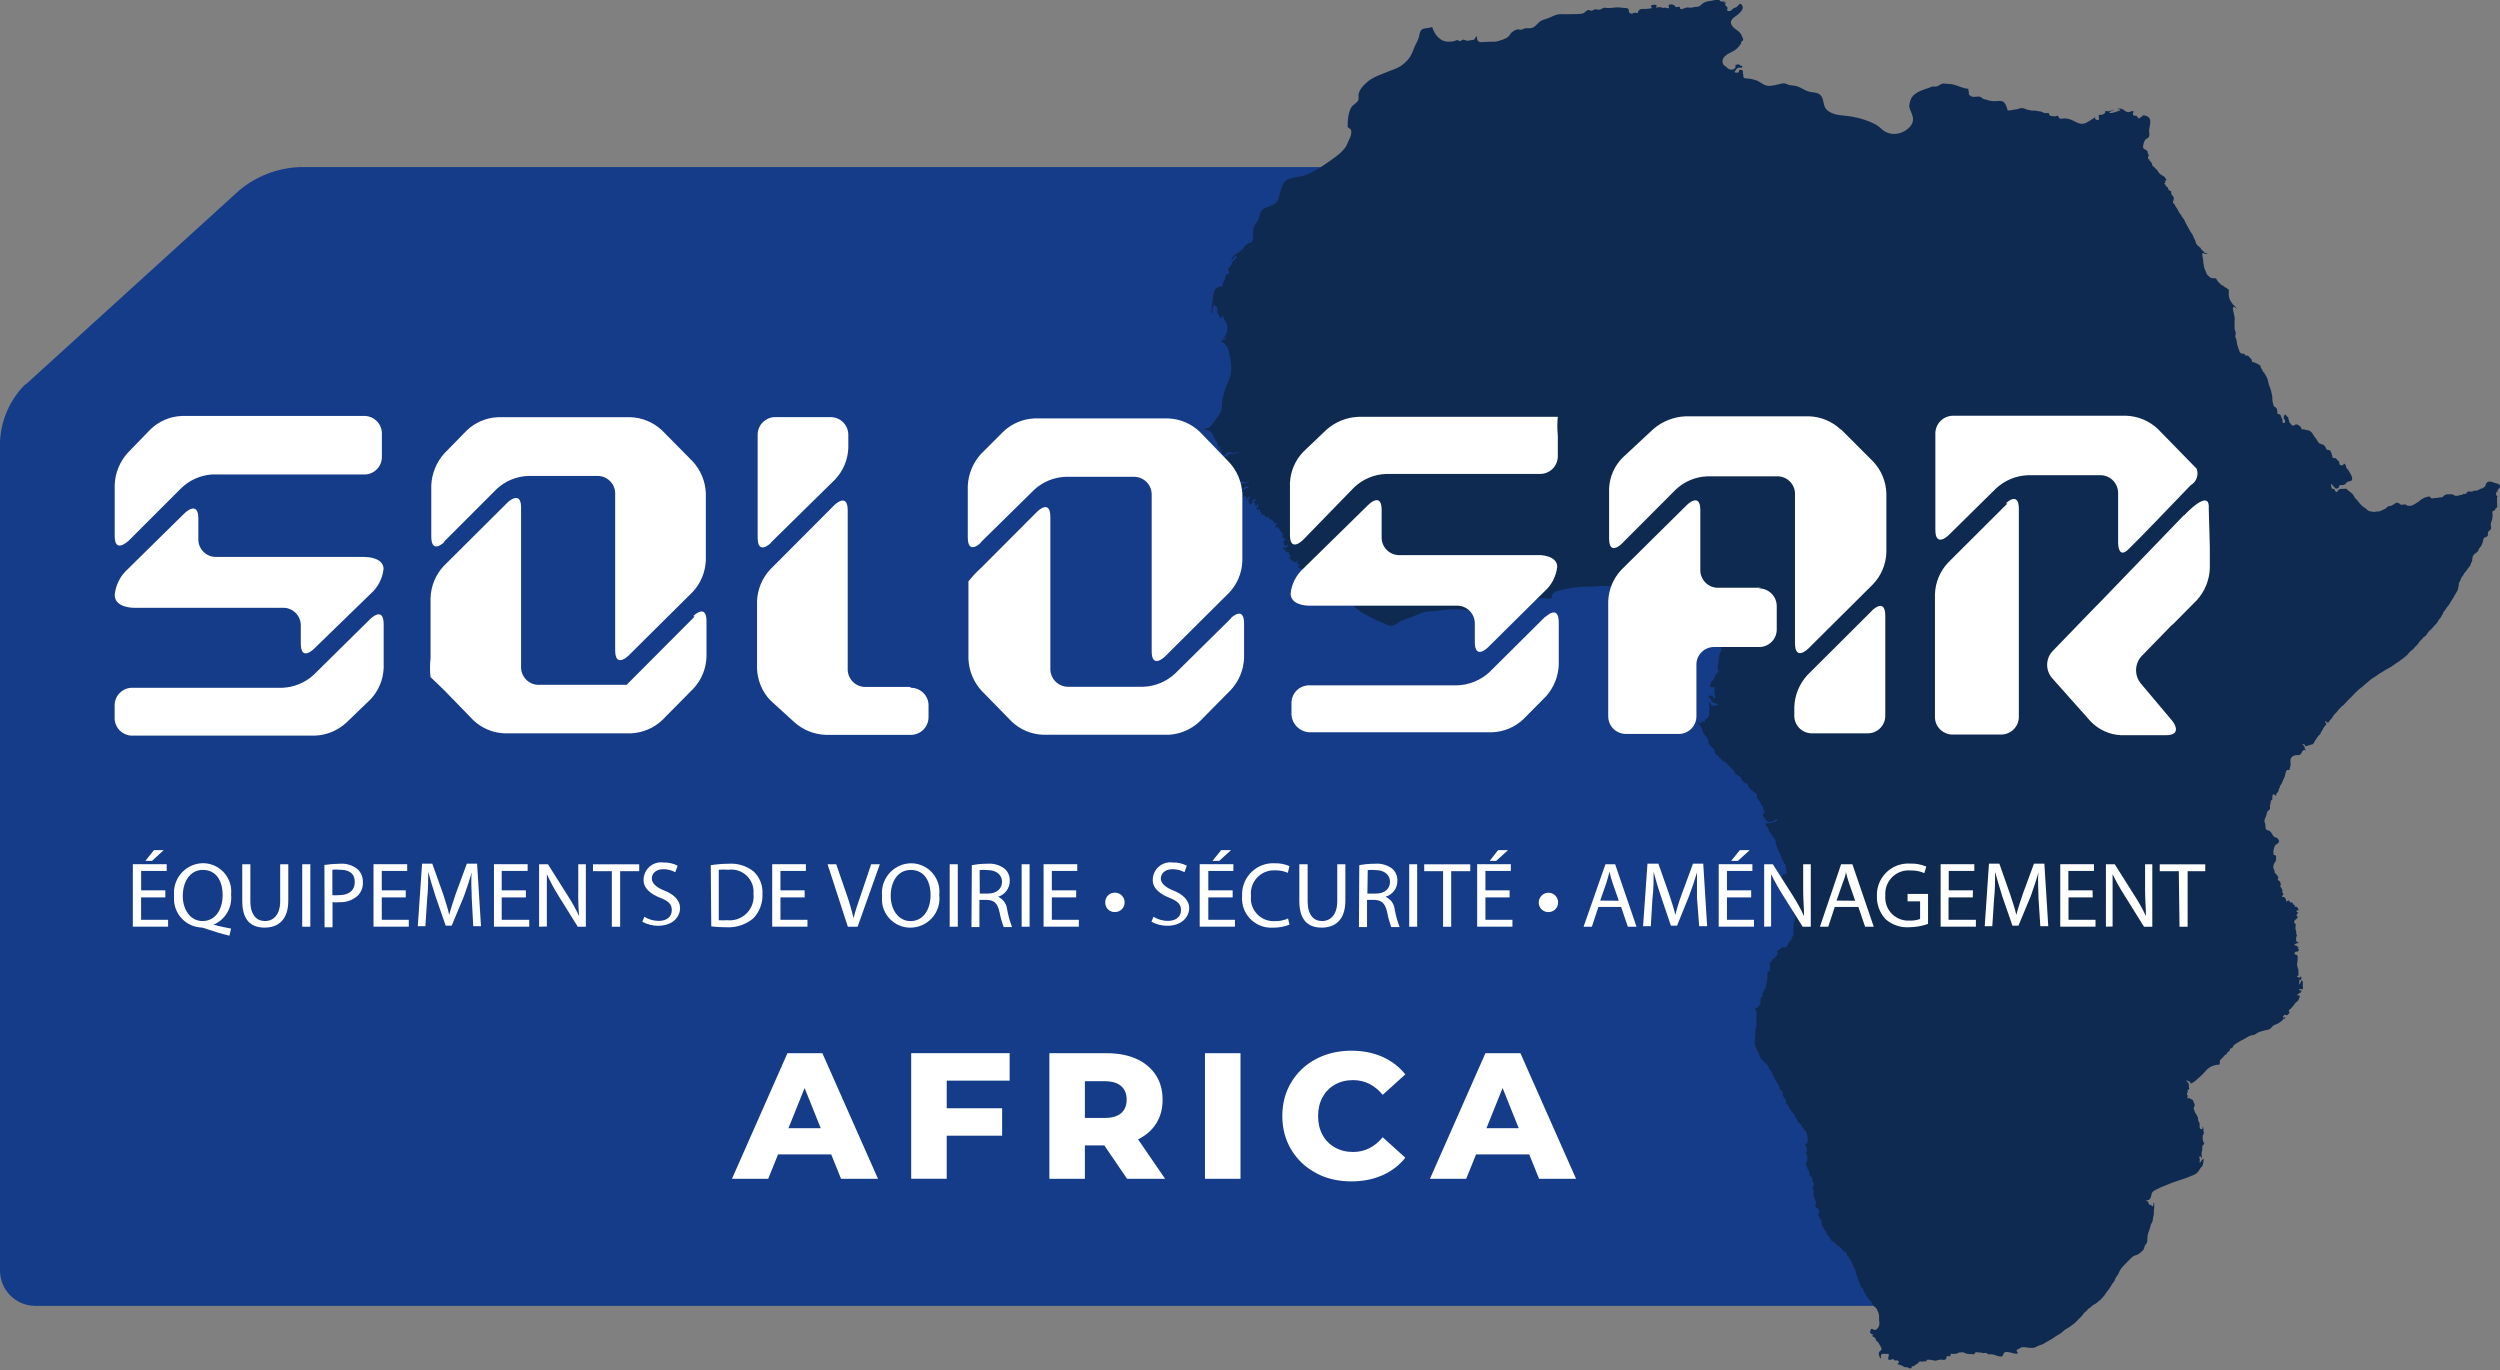 <?xml version="1.0" encoding="UTF-8"?>
<svg xmlns="http://www.w3.org/2000/svg" width="487.79" height="267.39" viewBox="0 0 487.79 267.39">
  <rect x="0" y="0" width="487.79" height="267.39" fill="#808080" stroke="none"/>
  <defs>
    <style>
      .cls-1 {
        fill: #fff;
      }

      .cls-2 {
        fill: #153c89;
      }

      .cls-3 {
        fill: #0f2a51;
      }
    </style>
  </defs>
  <g id="Calque_1" data-name="Calque 1"/>
  <g id="Calque_2" data-name="Calque 2">
    <g id="Calque_1-2" data-name="Calque 1">
      <path class="cls-2" d="M5.06,74.87c-3.09,3.01-4.9,7.09-5.06,11.39V247.91c0,3.8,3.08,6.88,6.88,6.88H387.49c3.69,.12,6.77-2.78,6.88-6.46,0-.14,0-.28,0-.42V39.48c.12-3.69-2.78-6.77-6.46-6.88-.14,0-.28,0-.42,0H58.52c-4.36,.16-8.54,1.77-11.88,4.58L4.99,75.04l.07-.17Z"/>
      <path class="cls-3" d="M487.18,96.16c.04-.09,.09-.18,.11-.26,.01-.1-.03-.17,.17-.51,.3-.08,.45-.65,.2-.84-.21-.17-.54-.2-.79-.29-.51-.16-1.07-.51-1.59-.14-.14,.12-.24,.29-.29,.46-.06,.19-.06,.35-.25,.45-.06,.03-.14,.03-.2,.09-.05,.05-.05,.11-.13,.16-.07,.04-.15,.01-.22,.02-.14,.03-.25,.13-.37,.18-.07,.02-.15,.04-.21,.07-.07,.04-.12,.09-.19,.14-.09,.03-.18,.03-.27,.03-.08,0-.16,.03-.23,.03-.09,0-.17-.03-.25,0-.06,.01-.11,.06-.17,.1-.16,.1-.31,.07-.49,.06-.16-.01-.29-.07-.45,0-.07,.04-.1,.1-.16,.14-.09,.06-.16,.05-.18,.16-.01,.12-.01,.14-.14,.17-.13,.03-.21,.03-.31-.06-.15,.08-.32,.2-.48,.25-.11,.01-.21,0-.32,.03-.11,.04-.19,.07-.29,.1-.19,.01-.45,.09-.64,.03-.17-.05-.31-.21-.51-.27-.22-.05-.44-.02-.66-.01-.2,.01-.39-.03-.59,.04-.21,.05-.36,.14-.51,.31-.19,.19-.31,.28-.57,.25-.21-.03-.39,.06-.59,.09-.24,.03-.49,.01-.73,.05-.21,.03-.45,.14-.61-.06-.06-.09-.1-.21-.21-.24-.11-.04-.26,.03-.36,.03-.14,.03-.29,.06-.42,.12-.12,.06-.23,.05-.36,.1-.07,.04-.09,.1-.14,.15-.1,.09-.39,.09-.4,.24-.08,.05-.16,.07-.24,.12-.09,.06-.11,.18-.19,.24-.06,.05-.15,.05-.22,.1-.08,.04-.17,.1-.25,.15-.09,.05-.16,.14-.26,.19-.07,.05-.16,.07-.24,.11-.19,.09-.39,.26-.6,.25-.22,0-.46-.01-.67,0-.1-.17-.25-.24-.44-.25-.2-.01-.42-.02-.62,.04-.21,.05-.29-.03-.42-.16-.15-.14-.23-.2-.43-.2-.09,0-.19-.05-.28-.02-.12,.05-.21,.14-.31,.22-.12,.1-.24,.15-.38,.2-.14,.06-.21,.15-.34,.2-.06,.03-.19,0-.26,.01-.18,.03-.34,.1-.48,.22-.09,.09-.15,.21-.27,.27-.14,.1-.32,.14-.47,.22-.3,.16-.62,.35-.96,.36-.16,0-.3-.01-.46,.03-.14,.02-.29,.07-.44,.05-.11-.01-.22-.05-.34-.05-.27-.03-.56-.07-.79-.24-.14-.11-.26-.25-.41-.36-.15-.11-.32-.19-.47-.31-.29-.21-.56-.52-.8-.79-.13-.14-.22-.29-.34-.44-.11-.15-.25-.26-.38-.39-.24-.24-.33-.57-.53-.84-.08-.11-.19-.17-.3-.26-.14-.11-.25-.26-.41-.35-.12-.09-.23-.14-.33-.25-.11-.11-.19-.24-.36-.25-.16,0-.32,.05-.49,.04-.16-.01-.32-.04-.49,.01-.12,.04-.26,.06-.36,.12-.14,.09-.17,.25-.25,.37-.09,.16-.23,.11-.36,.02-.16-.1-.21-.22-.24-.4-.09-.09-.17-.12-.31-.14-.12,0-.26-.01-.28-.18-.02-.12,0-.26-.05-.39-.05-.13-.06-.23-.02-.36,.2-.04,.31,.28,.36,.41,.07,.04,.14,.02,.21,.07,.09,.06,.06,.12,.11,.24,.14,.2,.43,.2,.64,.11,.22-.11,.23-.4,.32-.6,.35-.01,.79,.03,1.09-.19,.14-.1,.21-.24,.32-.34,.11-.14,.26-.17,.42-.21,.16-.04,.36-.04,.49-.15,.15-.11,.16-.31,.14-.49-.04-.39-.26-.75-.45-1.07-.16-.3-.35-.56-.56-.81-.09-.09-.16-.15-.17-.29-.02-.15-.02-.27-.11-.4-.1-.14-.16-.25-.34-.24-.05,.15-.1,.31-.27,.32-.15,.02-.38-.01-.49-.12-.13-.11-.1-.31-.13-.47-.04-.18-.18-.29-.32-.4-.12-.13-.21-.29-.34-.37-.16-.1-.36-.03-.52-.09-.18-.06-.18-.29-.2-.46-.03-.19-.1-.36-.17-.54-.07-.18-.14-.39-.3-.49-.21-.11-.56,.01-.66-.23-.1-.24-.19-.46-.36-.65-.09-.1-.21-.19-.35-.24-.19-.06-.4-.09-.58-.19-.2-.1-.33-.3-.44-.5-.13-.21-.25-.42-.41-.62-.13-.16-.26-.32-.36-.5-.26-.44-.54-.89-1.07-.97-.06-.01-.11-.02-.18-.02-.13-.03-.25-.06-.7-.17-.13-.03-.27,.04-.39,.03-.01-.18-.04-.32-.14-.47-.1-.15-.23-.19-.36-.29-.15-.12-.24-.21-.42-.22-.23-.01-.36,.03-.52,.2-.12,.06-.26,0-.38,0-.09-.12-.24-.17-.32-.31-.04-.07-.06-.15-.11-.21-.05-.06-.12-.1-.16-.16-.04-.09-.02-.16-.02-.24,0-.1-.06-.14-.1-.21-.09-.16,.04-.31-.12-.52-.07-.05-.24-.09-.25-.19-.08-.08-.22-.31-.34-.29-.11,.04-.19,.3-.22,.4-.06,.19-.03,.35,.09,.49,.14,.16,.18,.37,.15,.59-.03,.25-.27,.12-.45,.14-.04-.14-.07-.25-.06-.4,0-.11,.02-.26-.05-.39-.06-.09-.12-.13-.15-.24-.03-.1-.08-.19-.1-.29-.05-.14-.06-.25-.19-.31-.11-.06-.23-.09-.36-.11-.31-.06-.09-.35-.14-.55-.01-.08-.06-.13-.07-.19-.02-.06-.01-.13-.03-.19-.01-.14-.09-.27-.2-.34-.14-.07-.31-.11-.4-.26-.04-.09-.05-.17-.07-.26-.02-.09-.05-.17-.08-.26-.06-.2-.09-.39-.11-.59-.05-.22-.01-.46-.03-.69-.01-.19-.08-.39-.11-.57-.04-.2-.08-.41-.13-.62-.11-.42-.31-.82-.45-1.24-.11-.35-.11-.71-.26-1.05-.05-.14-.09-.29-.16-.41-.07-.17-.21-.3-.29-.47-.05-.11-.08-.21-.14-.3-.07-.09-.17-.14-.23-.22-.15-.16-.15-.39-.29-.56-.09-.11-.16-.2-.2-.34-.03-.09-.03-.24-.08-.32-.04-.09-.14-.1-.23-.15-.09-.04-.18-.1-.27-.16-.16-.11-.34-.15-.51-.25-.09-.06-.18-.08-.29-.09-.11,0-.21,0-.29-.1-.14-.21,0-.45-.24-.6-.1-.06-.17-.12-.24-.22-.06-.09-.11-.17-.19-.25-.21-.15-.41-.18-.66-.12-.01-.16-.14-.32-.31-.36-.1-.04-.22-.05-.33-.04-.29,0-.49-.35-.56-.59-.06-.21-.13-.4-.21-.59-.17-.42-.26-.84-.29-1.27-.01-.24-.09-.41-.19-.6-.1-.23-.1-.41-.04-.64,.06-.23,.09-.4,0-.61-.08-.19-.14-.36-.17-.56-.04-.4,.01-.8,0-1.2,0-.19-.01-.35,.01-.54,.03-.2,.02-.4-.03-.6-.05-.24-.1-.49-.15-.72-.04-.21-.37-1.25,.06-1.2,.22,.01,.42,.29,.54,.44-.09-.27-.24-.45-.46-.64-.21-.17-.37-.37-.52-.59-.34-.47-.59-1.01-.59-1.61,0-.18,0-.35,.01-.54,0-.13,.03-.3-.04-.42-.04-.09-.15-.12-.24-.18-.1-.06-.22-.21-.34-.24-.12-.04-.2-.06-.29-.16-.07-.1-.14-.19-.25-.22-.12-.05-.24-.05-.34-.14-.11-.07-.14-.15-.2-.25-.05-.11-.15-.14-.25-.19-.1-.06-.12-.16-.18-.25-.06-.1-.12-.18-.18-.26-.07-.11-.12-.22-.19-.31-.26-.02-.51-.01-.77-.04-.23-.03-.39-.14-.56-.3-.17-.17-.37-.34-.49-.55-.11-.21-.15-.45-.26-.65-.09-.16-.18-.34-.21-.54-.01-.09-.04-.15-.06-.22-.03-.09,0-.18-.03-.26-.01-.07-.02-.16-.04-.22-.02-.07-.05-.15-.06-.24-.01-.09-.03-.19-.01-.28,0-.09,0-.2,0-.29-.01-.09-.06-.15-.07-.24-.01-.1,0-.16-.03-.24-.03-.09-.05-.18-.06-.27,0-.2-.04-.42,.03-.61,.09,0,.22,.03,.3,.07,.06,.03,.08,.12,.17,.14,.09,.03,.18-.03,.28-.03,.08-.02,.21,.04,.18-.1-.14-.04-.27-.03-.41-.05-.16-.04-.19-.13-.26-.26-.06-.14-.16-.19-.29-.25-.14-.06-.19-.18-.25-.31-.11-.31-.42-.4-.63-.64-.11-.11-.22-.22-.31-.36-.09-.15-.13-.31-.17-.49-.05-.25-.2-.45-.31-.67-.1-.19-.12-.4-.24-.59-.06-.09-.12-.16-.17-.25-.04-.07-.08-.16-.14-.24-.09-.09-.19-.21-.21-.34-.14-.19-.23-.39-.34-.59-.13-.24-.27-.46-.39-.7-.12-.26-.26-.49-.36-.76-.11-.27-.35-.42-.49-.69-.06-.1-.09-.22-.15-.32-.08-.1-.16-.17-.25-.27-.07-.1-.1-.19-.16-.3-.06-.11-.13-.21-.2-.33-.11-.19-.14-.39-.31-.54-.18-.17-.19-.4-.35-.59-.1-.12-.24-.21-.31-.37-.04-.12,0-.25,.06-.36,.08-.19,.09-.35,.09-.54,0-.07,0-.14-.04-.2-.04-.08-.12-.11-.34-.45-.22-.19-.04-.44-.13-.66-.15-.09-.33-.15-.46-.26-.14-.14-.09-.36-.21-.5-.06-.06-.17-.1-.24-.15-.09-.06-.09-.15-.13-.24-.03-.11-.11-.16-.2-.22-.07-.07-.14-.14-.05-.21,.07-.07,.2-.07,.17-.21-.01-.1-.11-.2-.15-.29,.07,0,.3,.07,.34-.04,.05-.1-.1-.31-.14-.39-.07-.14-.16-.26-.28-.35-.11-.09-.22-.14-.34-.2-.23-.15-.51-.32-.69-.54-.11-.12-.16-.26-.25-.4-.07-.15-.19-.24-.31-.32-.17-.14-.29-.34-.45-.49-.07-.05-.19-.07-.24-.14-.06-.1-.02-.24-.22-.65-.06-.12-.18-.2-.27-.29-.04-.04-.1-.09-.12-.15-.02-.07,0-.15-.01-.22-.07,0-.19,.02-.24-.05-.04-.06-.02-.19,0-.26,.01-.07,0-.19,.03-.26,.04-.07,.11-.09,.11-.19-.01-.09-.06-.15-.11-.21-.05-.07-.09-.15-.11-.23-.02-.1,0-.21-.02-.29-.04-.1-.16-.13-.18-.24-.08-.03-.12-.07-.18-.1-.06-.04-.14-.01-.33-.22-.07-.05-.14-.06-.18-.16-.04-.07-.02-.16-.01-.25,.04-.48,.19-1.22,.62-1.5,.13-.08,.27-.14,.38-.24,.41-.38,.11-1.06,.18-1.61,.12-.96,.75-2.35-.82-2.71-.81-.19-.3,.21-.67,.25-.34,.04-.44,.69-.78,.03-.04-.09-.19-.14-.2-.25-.24,0-.72,.05-.7-.31,0-.23,.3-.71-.14-.6-.36,.1-.68,.31-1.05,.16-.31-.11-.54-.37-.83-.52-.35-.18-.72-.14-1.09-.04,.15,.01,.29,.05,.44,.06,.13,.02,.21,.02,.21,.19-.34,.11-.68,.26-1.02,.37-.14,.05-1.06,.3-1.12,.1-.06-.16,.85-.46,.97-.61-.17,.03-.39,.12-.55,.19-.45,.16-.76,.21-1.21,.04,.03,.4-.07,.54-.41,.69-.12,.05-.24,.11-.37,.12-.11,.01-.22-.03-.33-.03-.27,.03-.16,.44-.14,.62,.01,.12,.07,.34-.07,.4-.13,.05-.42-.04-.54-.1-.17-.11-.12-.27-.06-.44-.38,.21-.75,.44-1.11,.69-.41,.26-.87,.55-1.37,.6-.51,.05-.97-.16-1.41-.39-.46-.24-.92-.47-1.43-.57-.24-.06-.49-.09-.74-.09-.24,.02-.48,.07-.73,.06-.16-.01-.24-.06-.33-.2-.04-.06-.16-.39-.23-.4-.11-.01-.24,.06-.34,.09-.13,.04-.24,.05-.37,.05-.14-.01-.27-.05-.41-.06-.11-.02-.25-.01-.36-.06-.18-.07-.18-.36-.27-.51-.36-.05-.74,.04-1.09-.1-.16-.06-.3-.2-.47-.21-.18-.03-.35-.05-.52-.08-.17-.01-.31-.04-.47-.09-.17-.05-.35-.01-.53,0-.18,.03-.32,0-.48-.06-.16-.07-.37-.09-.54-.11-.36-.06-.69-.31-1.06-.34-.38-.03-.75,.17-1.12,.25-.26,.05-.54,.02-.79,.11-.32,.1-.61,.09-.94,.12-.21-.61-.4-1.6-1.11-1.81-.39-.11-.82-.04-1.22-.02-.42,.02-.82,0-1.22-.09-.25-.06-.49-.14-.73-.22-.15-.04-.34-.05-.49-.13-.15-.06-.25-.22-.4-.31-.64-.38-1.44,.16-2.06-.24-.2-.13-.37-.24-.36-.5,0-.27,.03-.45-.14-.69,.06-.07,.1-.15,.07-.23-1.1-.04-2.03-.63-3.08-.86-.49-.1-1-.07-1.5-.14-.26-.04-.49-.04-.72,.07-.26,.12-.46,.31-.72,.41-.31,.12-.63,.08-.96,.08-.18,0-.44,.15-.61,.21-.21,.07-.41,.14-.62,.21-.42,.14-.86,.3-1.25,.47-.76,.34-1.47,.82-1.8,1.62-.09,.21-.14,.42-.2,.65-.03,.19-.12,.49-.1,.69,.12,.89,.76,1.66,.74,2.6-.04,1.09-.99,1.9-1.87,2.36-1.37,.69-3.03,.6-4.2-.46-.3-.27-.59-.56-.94-.77-.75-.46-1.62-.81-2.45-1.09-.99-.33-2.01-.55-3.05-.71-1.15-.16-2.47-.15-3.52-.69-.26-.15-.57-.31-.8-.54-.74-.72-.51-1.86-1.07-2.69-.56-.8-1.65-.64-2.48-.89-.56-.16-1.04-.47-1.56-.74-.53-.26-1.01-.39-1.6-.44-.32-.02-.72-.07-1-.22-.54-.31-1.06-.19-1.61-.03-.54,.17-1.16,.28-1.72,.33-.36,.04-.77-.04-1.11-.19-.39-.17-.72-.46-1.11-.66-.43-.23-.9-.37-1.37-.47-.36-.08-.72-.13-1.09-.14-.41-.02-.52-.05-.57-.45,0,0,.02-.35-.05-.46-.07-.13,.07-.51-.14-.67-.23-.15-.5-.07-.5-.07-.19,.03-.11,.09-.16,.33-.06,.25-.23,.19-.54,.19s-.39-.05-.21-.3c.18-.24,.12-.16,.21-.32,.08-.16,.1-.05,.22-.21,.13-.16,.32-.14,.61-.12,.29,.01,.41-.11,.37-.28-.04-.16-.25-.03-.37-.14-.13-.11-.14-.12-.27-.21-.12-.08-.47,.06-.61,.06-.15,0-.07,.13-.07,.34,0,.2-.06,.3-.21,.39-.14,.07-.2,.2-.46,.22-.27,.02-.67-.06-.92-.32-.24-.28-.64-.51-.64-.51-.49-.52-.4-1.23,.1-1.74,.51-.53,1.22-.77,1.84-1.13,.59-.35,.99-.85,1.37-1.41,.02-.2-.02-.32,.17-.45,.16-.11,.28-.13,.24-.36-.16-.46-.32-.93-.64-1.29-.36-.41-.86-.66-1.25-1.02-.37-.37-.67-.87-.41-1.38,.23-.47,.75-.75,1.15-1.06,.37-.29,.84-.71,1.01-1.17,.07-.18,.08-.37,0-.56-.04-.07-.27-.46-.37-.46-.31,.01-.54,.51-.8,.65-.29,.16-.58,.16-.82,.44-.28,.32-.48,.4-.92,.32-.04-.11-.11-.2-.07-.32,.02-.15,.12-.18,.04-.36-.11-.22-.5-.39-.45-.67,.07-.01,.12-.06,.16-.12-.16-.03-.28-.14-.43-.14,.14-.11,.31-.06,.46-.07-.04-.2-.51-.16-.66-.16-.11,0-.29,.01-.39-.04-.12-.06-.16-.17-.29-.28-.59-.14-1.06,.12-1.64,.19-.54,.06-1.1,.15-1.56,.49-.24,.18-.42,.41-.68,.55-.28,.14-.55,.12-.84,.14-.24,.02-.47,.11-.71,.14-.27,.04-.54-.04-.8-.04-.48,0-1.49,.8-1.45-.12-.3-.04-.56,.12-.85,.03-.13-.42-.53-.49-.93-.51-.27,0-.48,.1-.41,.39,.03,.13,.14,.27,0,.34-.14,.08-.37-.04-.51-.06-.12-.03-.21-.03-.34-.02-.09,.01-.23,.08-.32,.05-.09-.03-.15-.12-.26-.14-.12-.02-.24,0-.36-.01-.12,0-.24-.01-.37,.02-.11,.03-.21,.09-.33,.05,.07-.11,.24-.3,.13-.44-.12-.16-.47-.11-.63-.09-.12,.02-.45,.06-.47,.23-.02,.14,.15,.17,.22,.39-.14,.09-.46,.09-.63,.12-.41,.07-.77,.09-1.2,.06-.59-.03-.84,.3-.99,.84-.24-.09-.47-.15-.72-.07-.15,.04-.3,.18-.47,.16-.24-.03-.45-.19-.5-.42-.04-.19,.04-.42-.16-.56-.22-.17-.66-.14-.94-.16-.34-.03-.7-.09-1.05-.1-.69-.01-1.37,.19-2.06,.12-.32-.03-.63-.13-.92,.06-.34,.2-.53,.34-.94,.26-.41-.07-.61-.12-.95,.12-.31,.24-.45,.02-.79-.04-.37-.09-.77,.52-1.09,.63-.65,.24-1.47,.12-2.15,.17-.42,.02-.84,.03-1.27,.02-.58-.01-1.17-.06-1.75,.09-.59,.16-1.14,.49-1.71,.7-.53,.2-1.11,.29-1.56,.63-.46,.33-.76,.84-1.26,1.12-.48,.27-.97,.2-1.49,.19-.45-.02-.61,.42-1.26,.26-.51-.14-1.14,.24-1.54,.59-.19,.16-.28,.36-.42,.56-.15,.2-.38,.39-.6,.51-.46,.24-.98,.41-1.49,.56-.51,.16-.99,.18-1.52,.16-.64-.02-1.26,.09-1.89,.08-.75,0-.84-.52-.86-1.17-.21,.11-.27,.3-.39,.49-.14,.23-.28,.26-.53,.26-.43,.02-.78,.25-1.21,.09-.18-.06-.34-.17-.52-.16-.22,.02-.36,.24-.57,.28-.22,.04-.37-.16-.57-.19-.14-.03-.41,.13-.54,.17-.23,.07-.47,.11-.72,.12-.53,.05-1.05,.03-1.55-.19-.72-.31-1.29-.91-1.66-1.59-.19-.34-.32-.69-.46-1.06-.29,.1-.57,.16-.87,.2-.31,.05-.65,.06-.94,.17-.64,.3-.64,1.12-.81,1.71-.21,.69-.62,1.29-.89,1.97-.31,.79-.57,1.57-1.14,2.23-.48,.56-1.04,1.07-1.66,1.44-.66,.39-1.39,.62-2.1,.9-.44,.16-.87,.34-1.31,.52-1.05,.42-2.13,.86-2.99,1.63-.75,.66-1.85,1.74-1.64,2.97,.18,1.03-1.15,1.21-1.56,2.18-.51,1.17-.58,2.34-.57,3.59,0,.04,.47,.34,.54,.41,.14,.19,.19,.4,.17,.64-.02,.61-.34,1.24-.6,1.79-.14,.3-.26,.66-.45,.96-.62,.95-1.53,1.69-2.45,2.33-1.71,1.21-3.51,2.55-5.49,3.25-1.09,.4-2.3,.36-3.35,.81-1.02,.45-1.24,1.54-1.53,2.51-.28,.94-.31,1.87-1.25,2.4-.89,.5-2.07,.51-2.57,1.52-.21,.42-.23,.87-.38,1.31-.16,.42-.47,.74-.72,1.1-.4,.6-.36,1.32-.37,2.02,0,.5,.07,1.47-.63,1.55-.22,.01-.35,.07-.51,.21-.16,.13-.32,.26-.45,.4-.13,.16-.2,.35-.34,.5-.29,.31-.67,.56-1.01,.84-.26,.21-.62,.31-.85,.57-.26,.26-.37,.65-.57,.95,.05-.05,.22-.11,.29-.16,.11-.09,.19-.2,.29-.3,.06-.09,.3-.54,.44-.52,.17,.01,.06,.34,.02,.44-.12,.29-.36,.39-.57,.6-.16,.16-.19,.32-.27,.52-.1,.29-.32,.52-.5,.77-.12,.14-.31,.32-.24,.54,.06,.17,.33,.32,.2,.56-.12,.2-.45,.16-.6,.35-.13,.17-.15,.42-.17,.62-.05,.31-.13,.5-.3,.76-.19,.25-.21,.54-.19,.85-.42,.02-.88,.06-1.21,.32-.35,.27-.49,.74-.56,1.14-.16,.85-.24,1.74-.35,2.6-.06,.51-.06,1.04-.07,1.55,.15-.34,.22-.65,.26-1.01,.03-.22-.01-.74,.22-.87,.24-.16,.5,.2,.59,.37,.19,.31,.2,.69,.18,1.05-.11-.27-.3-.65-.53-.84,.2,.47,.47,.87,.74,1.31,.07,.12,.27,.59,.44,.59,.2,0,.21-.54,.23-.67,.16,.39,.34,.79,.54,1.16,.16,.27,.32,.54,.4,.85,.16,.62,.03,1.41-.27,1.99-.17,.29-.41,.54-.65,.76,.35,.05,.45-.25,.76-.31-.04,.54-.57,.41-.97,.54-.09,.21,.4,.41,.51,.52,.21,.24,.43,.41,.59,.69,.18,.31,.28,.66,.37,1.02,.21,.86,.42,1.75,.47,2.62,.04,.5,0,1.01-.06,1.51-.14,.86-.49,1.61-.83,2.4-.32,.72-.55,1.47-.72,2.24-.16,.76-.16,1.51-.25,2.27-.06,.59-.44,1.2-.77,1.66-.29,.41-.62,.77-.91,1.17-.25,.35-.47,.74-.87,.94-.32,.15-.74,.18-1.03,.36,.67,.01,1.32,.19,1.71,.77,.16,.24,.23,.52,.35,.77,.14,.3,.35,.51,.52,.77,.24,.34,.24,.72,.22,1.12,.15,.03,.25-.03,.37-.09,.12-.06,.23-.09,.36-.1-.09,.2-.32,.21-.41,.37-.1,.16,.07,.28,.19,.35,.27,.18,.41,.66,.39,.97,.36,.21,.54,.05,.75-.24,.14-.18,.54-.36,.77-.29,.31,.11,.59,.31,.93,.19,.31-.12,.63-.42,.88-.03-.31-.1-.45-.07-.71,.1-.3,.2-.6,.1-.94,.08-.38-.01-.51,.16-.79,.4-.26,.21-.61,.25-.94,.2-.44-.06-.47-.36-.46-.75-.38,.01-.69,.11-.65,.56,.04,.4,.3,.76,.3,1.17-.01,.4-.26,.76-.26,1.16,0,.45,.42,.24,.67,.11,.45-.21,.7-.16,.92,.3-.29-.17-.58-.31-.92-.21-.24,.07-.61,.3-.6,.6,.03,.3,.37,.41,.57,.52,.25,.15,.42,.32,.55,.57,.29,.06,.47-.11,.71-.25,.08-.04,.18-.13,.27-.15,.06-.03,.29-.05,.35-.04-.32,.14-1.15,.44-.81,.92,.34,.49,1.07,.44,1.56,.31,.27,.28-.3,.5-.24,.72,.16,.02,.27-.14,.46-.12,.18,.02,.31,.07,.5,.04,.14-.05,.34-.06,.47-.15,.17-.14,.04-.31,.17-.44,.19-.2,.7-.01,.89,.09,.34,.19,.47-.27,.81-.22-.25,.46-.66,.41-1.12,.44-.5,.01-.46,.23-.52,.64-.02,.11-.31,.56-.29,.59,.14,.18,.89-.37,.99-.45,.14-.1,.28-.22,.46-.19,.21,.05,.41,.26,.57,.41-.18-.08-.39-.18-.57-.11-.17,.05-.26,.22-.42,.27-.2,.06-.39,0-.51,.21-.1,.2-.1,.45-.16,.65,.11-.05,.37-.59,.53-.4,.08,.1-.07,.24-.13,.33-.09,.14-.1,.25-.06,.42,.02,.09,.07,.26,.19,.28,.14,.01,.22-.19,.37-.19,.29,.04,.03,.51,0,.67,.16,.06,.29-.32,.41-.41,.19-.12,.39-.19,.56-.3-.13,.24-.32,.49-.38,.76-.04,.26,.07,.84,.39,.89,.34,.06,.27-.55,.37-.74,.11-.22,.47-.22,.68-.31,.06,.19-.22,.44-.39,.41-.01,.07-.01,.16,0,.23,.23,.05,.09,.39,.27,.56,.05,.13,.04,.25,.21,.27,.04-.22,.26-.49,.42-.64,0,.19-.07,.34-.11,.51-.04,.2-.01,.31-.2,.44-.12,.1-.28,.15-.07,.27,.21,.09,.59-.14,.61,.22,0,.11-.02,.15,.06,.24,.05,.06,.11,.09,.14,.16,.03,.06,.01,.15,.05,.24,.09,.21,.31,.11,.49,.17,.17,.05,.24,.18,.35,.3,.05,.05,.13,.1,.18,.15,.04,.05,.05,.15,.12,.17,.18,.02,.14-.29,.28-.31,.09-.01,.19,.09,.19,.17,.01,.1-.1,.14-.1,.21-.01,.18,.32,.15,.43,.21,.07,.04,.1,.11,.17,.16,.06,.04,.15,.05,.22,.1,.16,.15,.26,.39,.24,.6,.17-.06,.21-.26,.39-.3,.11,.12,.03,.45-.03,.59-.06,.16-.28,.34-.24,.51,.24,.04,.26-.23,.46-.26,.07,.09,.1,.19,.18,.26,.05,.04,.14,.04,.14,.25,.05,.11,.23,.06,.29,.15,.07,.1,.02,.29,.04,.41,.13,0,.24-.01,.26,.13,.04,.14-.03,.19,.12,.26,.06,.03,.27,.05,.21,.17-.06,.1-.25,0-.26,.2,0,.09,.07,.22,.09,.31,.04,.12,.09,.1,.23,.15,.15,.06,.4,.22,.38,.41-.24-.05-.47-.05-.47,.25,0,.21,.07,.42,.16,.61,.06,.14,.15,.35,.3,.24,.07-.06,.11-.15,.2-.18,.11-.05,.25-.03,.36,.11-.17,.06-.44,.26-.49,.44-.18,.03-.31-.09-.47-.1-.18-.01-.19,.16-.08,.26,.11,.13,.3,.13,.38,.29,.08,.15,.08,.35,.12,.51,.16-.03,.24-.2,.37-.21,.18-.01,.21,.24,.25,.36,.04,.12,.15,.25,.21,.37,.05,.1,.21,.21,.17,.34-.14,0-.5,0-.36,.23,.09,.15,.28,.2,.42,.29,.13,.09,.26,.18,.37,.3,.09,.1,.21,.12,.34,.14,.29,.03,.46-.13,.55-.4,.06,.14,.1,.25-.01,.36-.07,.09-.19,.19-.09,.3,.08,.1,.23,.14,.33,.21,.11,.09,.21,.14,.36,.15-.15,.19-.36-.04-.48,.09-.13,.14,.1,.26,.06,.4,0-.01,.45,.2,.5,.22,.18,.1,.41,.13,.61,.2,.19,.09,.39,.12,.56,.21,.18,.09,.34,.19,.52,.25,.2,.07,.35,.17,.52,.29,.32,.22,.65,.42,.97,.66,.18,.12,.31,.22,.35,.44,.03,.21,.03,.35,.26,.42,.2,.05,.39,.14,.59,.2,.19,.05,.32,.16,.49,.25,.16,.09,.31,.16,.48,.25,.21,.11,.22,.29,.23,.49,0,.1,0,.2,.08,.26,.07,.05,.17,.05,.24,.11,.09,.05,.14,.11,.23,.14,.09,.04,.2,.05,.29,.06,.2,.06,.41,0,.59,.06,.19,.06,.22,.2,.33,.34,.13,.16,.29,.21,.47,.26,.11,.04,.17,.1,.25,.16,.06,.06,.14,.09,.19,.16,.06,.07,.05,.16,.07,.25,.03,.14,.16,.28,.28,.33,.1,.06,.21,.1,.31,.16,.17,.14,.31,.34,.47,.51,.08,.08,.16,.15,.26,.2,.1,.05,.21,.09,.31,.14,.17,.11,.29,.26,.39,.44,.13,.19,.27,.39,.46,.54,.09,.05,.19,.09,.29,.15,.09,.06,.16,.15,.25,.22,.19,.14,.39,.3,.6,.4,.24,.11,.42,.29,.67,.36,.25,.09,.39,.27,.62,.37,.17,.09,.36,.14,.52,.24,.16,.11,.31,.2,.48,.27,.39,.2,.81,.36,1.22,.52,.24,.09,.47,.19,.7,.29,.39,.18,.77,.4,1.2,.47,.41,.06,.78-.06,1.13-.27,.34-.2,.64-.46,.99-.65,.32-.17,.67-.28,1-.39,.79-.25,1.56-.56,2.31-.89,.37-.16,.74-.32,1.12-.42,.47-.11,.96-.16,1.45-.18,.18-.01,.36,.01,.54-.01,.21-.03,.42-.06,.64-.09,.42-.06,.86-.12,1.29-.19,.85-.09,1.71-.14,2.57-.11,.96,0,1.91,.14,2.86,.31,.82,.14,1.63,.31,2.45,.5,.31,.07,.61,.16,.9,.27,.29,.11,.52,.26,.75,.46,.17,.14,.31,.2,.51,.11,.23-.09,.41-.28,.62-.4,.2-.11,.42-.19,.61-.32,.2-.14,.36-.34,.56-.47,.21-.14,.45-.09,.68-.09,.26,0,.46-.09,.67-.22,.22-.15,.41-.21,.67-.18,.23,.03,.5,.11,.72,0,.17-.09,.29-.29,.46-.37,.19-.11,.4-.14,.59-.25,.16-.09,.28-.26,.42-.39,.19-.14,.42-.19,.65-.22,.25-.05,.5-.13,.71-.25,.44-.26,.76-.62,1.3-.66,.52-.04,1.06-.01,1.57,.06,.23,.04,.52,.11,.72,0,.18-.11,.09-.4,.11-.59,.04-.21,.15-.3,.3-.45,.16-.16,.34-.29,.56-.35,.27-.09,.53-.14,.8-.21,.66-.19,1.34-.32,2.02-.45,.34-.06,.69-.09,1.02-.12,.25-.03,.51-.06,.75-.09,.22-.03,.44-.01,.65-.01,.53,0,1.06-.01,1.58-.04,.3-.01,.59-.04,.9-.06,.94-.08,1.88-.15,2.83-.06,.81,.09,1.61,.29,2.26,.82,.56,.46,1.03,1.09,1.41,1.72,.11,.19,.17,.37,.26,.57,.04,.08,.12,.13,.16,.2,.04,.07,.01,.18,.06,.24,.09,.13,.35,.09,.48,.16,.06,.02,.15,.1,.12,.18-.02,.07-.16,.14-.21,.17-.04,.04,.19,.61,.2,.67,.08,.22,.15,.47,.23,.7,.16,.45,.36,.87,.67,1.24,.19,.21,.41,.4,.61,.61,.26,.29,.54,.54,.94,.59,.52,.06,1.06-.06,1.59-.09,.46-.03,.94,.01,1.39-.15,.19-.06,.37-.17,.57-.24,.21-.07,.43-.09,.63,.06,.41-.09,.81-.14,1.22-.18,.38-.06,.73-.17,1.09-.29,.39-.11,.76-.09,1.15-.04,.24,.03,.67,.1,.71-.24,.04-.32-.1-.7-.15-1.04,.07,.07,.17,.14,.23,.22,.08,.11,.08,.2,.22,.26,.09,.02,.2,.07,.31,.1,.12,.03,.25,.01,.37,.01-.19,.16-.52,.61-.23,.82,.13,.09,.39,.11,.53,.06,.17-.07,.04-.24-.02-.34-.1-.19-.08-.3,.08-.44,.04,.14,.07,.44,.23,.5,.07,.04,.17,.01,.36,.06,.05,.01,.14-.01,.18,.04,.04,.06-.01,.12-.02,.19-.02,.11,.04,.24,.06,.35,.02,.12,.04,.25,.1,.37,.09,.21,.23,.41,.32,.64,.11,.26,.35,.25,.59,.34,.26,.07,.35,.35,.59,.44,.27,.09,.44-.07,.59-.26,.09-.1,.19-.16,.3-.21,.09-.05,.26-.16,.39-.01-.04,.12-.04,.24-.01,.36,.03,.09,.1,.19,.06,.26-.06,.13-.25,.13-.34,.22-.12,.11-.06,.29,.02,.41,.14,.21,.16,.39,.23,.62,.08,.23,.27,.3,.45,.42,.19,.14,.26,.32,.35,.54,.1,.22,.28,.42,.32,.66,.05,.26-.09,.41-.22,.6-.13,.17-.16,.37-.18,.6-.03,.23-.08,.46-.11,.69-.02,.26,0,.52-.05,.77-.05,.4-.29,.79-.15,1.2,.05,.16,.14,.31,.11,.5-.04,.31-.39,.49-.55,.75-.12,.17-.15,.39-.2,.57-.05,.17-.14,.3-.29,.4-.12,.1-.23,.17-.29,.35-.07,.17-.12,.36-.21,.55-.07,.14-.18,.35,.04,.42,.19,.06,.42,.03,.62,.09,.09-.01,.19,.04,.22,.14,.01,.11-.1,.17-.12,.26-.01,.1-.02,.22-.01,.31,0,.11,.06,.22,.06,.34,0,.1,.02,.19,.05,.3,.02,.1,0,.2,.04,.29,.05,.14,.11,.39-.03,.5-.16,.12-.3-.16-.35-.28-.08-.17-.17-.27-.37-.27-.14,0-.46,.06-.53,.21-.06,.17,.2,.24,.31,.27,0,.1,.1,.28,.25,.45,.04,.06,.06,.15,.08,.23,.36,.31,.79,.41,1.24,.51,.1,.03,.22,.05,.06,.11-.21,.06-.44,.13-.66,.18-.21,.04-.44,.06-.62-.07-.17-.13-.28-.32-.39-.5-.05-.06-.14-.22-.17-.06-.03,.2,.04,.44,.06,.64,.04,.4,.01,.8-.01,1.2-.01,.17,0,.32,0,.49,.01,.16-.06,.31-.14,.46-.07,.14-.21,.23-.32,.32-.11,.1-.29,.15-.34,.29-.07,.16-.09,.34-.13,.5-.18,.02-.14-.2-.26-.26-.2-.09-.31,.09-.25,.26-.13,.1-.26,.2-.42,.11-.16-.09-.26-.26-.41-.32,.06,.2,.17,.41,.29,.59,.21,.35,.49,.61,.62,1,.12,.34,.16,.69,.39,.97,.17,.21,.33,.42,.48,.62,.08,.11,.15,.24,.21,.35,.07,.11,.08,.17,.15,.47,.01,.14-.04,.26-.01,.39,.11,.06,.17,.19,.26,.27,.08,.1,.16,.19,.24,.29,.05,.05,.11,.13,.17,.19,.06,.05,.1,.06,.17,.1,.1,.07,.18,.19,.35,.4,.03,.09,.01,.19,.01,.26,0,.11,0,.26,.21,.46,.05,.05,.07,.1,.12,.15,.1,.1,.24,.15,.33,.27,.05,.05,.1,.07,.14,.14,.04,.08,.05,.14,.11,.2,.07,.06,.16,.09,.24,.12,.09,.05,.1,.1,.14,.19,.06,.2,.25,.3,.42,.36,.21,.07,.37,.21,.54,.36,.33,.27,.6,.62,.91,.94,.26,.26,.63,.45,.72,.82,.04,.22,.1,.32,.3,.44,.15,.1,.29,.21,.45,.31,.15,.11,.39,.16,.49,.32,.1,.16,.01,.39,.18,.55,.13,.1,.27,.22,.42,.32,.07,.06,.15,.14,.24,.21,.07,.06,.15,.07,.24,.11,.19,.07,.32,.27,.41,.45,.05,.09,.05,.2,.08,.27,.03,.11,.09,.18,.17,.26,.15,.15,.26,.26,.45,.37,.16,.1,.24,.26,.41,.36,.14,.07,.34,.15,.44,.26,.09,.09,.07,.2,.06,.31-.01,.13-.02,.24,.02,.36,.13,.46,.56,.72,.7,1.16,.04,.16,.12,.31,.22,.45,.09,.15,.26,.24,.29,.44,.02,.1,0,.17,.03,.27,.04,.09,.07,.16,.11,.24,.07,.21,.16,.35,.11,.57-.13,.04-.27,.1-.3,.25-.04,.17,.06,.35,.14,.49,.16,.26,.37,.56,.59,.77,.25,.25,.56,.25,.89,.2,.16-.03,.31-.08,.45-.18,.13-.07,.24-.21,.4-.25,.1-.05,.37-.06,.39,.09,.02,.16-.37,.24-.47,.25-.24,.11-.46,.22-.71,.26-.3,.06-.6,.06-.9,.09-.23,.02-.42,.09-.25,.31,.17,.24,.4,.42,.51,.71,.05,.11,.08,.25,.13,.37,.12,.31,.33,.62,.57,.87,.12,.13,.15,.27,.26,.4,.1,.13,.21,.24,.3,.39,.09,.14,.19,.21,.2,.39,.01,.17,0,.35,.02,.52,.03,.2,.11,.35,.18,.51,.07,.17,.12,.35,.21,.51,.1,.16,.14,.31,.18,.49,.03,.19,.19,.29,.26,.46,.07,.22,.19,.42,.25,.64,.08,.27,.19,.54,.31,.77,.12,.25,.31,.45,.44,.69,.14,.25,.16,.5,.18,.77,.01,.3,.09,.61,.08,.9-.02,.35-.44,.28-.68,.26-.04,.11-.05,.26-.11,.37-.07,.14-.19,.14-.31,.2-.14,.06-.16,.17-.16,.32-.01,.14-.08,.24-.12,.37-.03,.13,.06,.2,.13,.29,.1,.09,.16,.17,.21,.3,.09,.25,.2,.49,.27,.74,.06,.15,.08,.32,.09,.49,.02,.16,0,.36,.11,.49,.06,.09,.16,.09,.21,.19,.06,.13,.09,.32,.08,.47,0,.07-.02,.19,.02,.25,.05,.06,.13,.07,.18,.11,.12,.09,.18,.3,.23,.44,.02,.07,.03,.19,.09,.26,.04,.05,.1,.07,.14,.13,.11,.15,.06,.34,.09,.52,.03,.14,.21,.23,.29,.32,.06,.07,.13,.14,.19,.21,.04,.06,.08,.14,.14,.2,.07,.06,.13,.09,.18,.17,.04,.06,.07,.16,.09,.25,.04,.12,0,.14-.09,.21-.08,.07-.08,.15-.03,.25,.08,.13,.16,.31,.33,.34,.11,.32,.12,.62,.08,.97-.02,.15-.02,.31-.1,.45-.03,.05-.09,.09-.12,.14-.06,.1-.04,.21-.06,.31,0,.14-.02,.29-.02,.42-.01,.27,0,.55,.01,.82,.02,.21,.04,.44,0,.65-.04,.19-.12,.36-.19,.54-.15,.36-.24,.66-.53,.92-.16,.14-.26,.3-.35,.47-.09,.2-.17,.46-.34,.6-.19,.14-.43,.05-.66,.05-.28-.02-.31,.24-.52,.35-.19,.11-.42,.15-.54,.36-.05,.09-.03,.25,.02,.35,.13,.26,.02,.35-.15,.52-.15,.16-.24,.36-.4,.5-.09,.09-.19,.17-.31,.21-.09,.05-.21,.06-.24,.17-.03,.1,.03,.21-.04,.3-.06,.09-.19,.06-.28,.14-.17,.12-.08,.46-.06,.64,.01,.14,.04,.26,.02,.4,0,.11-.04,.21-.04,.34,0,.11,.04,.32-.08,.4-.1,.05-.23-.04-.31,.06-.06,.07-.06,.25-.07,.35-.07,.39,.02,.8-.04,1.2-.02,.22-.09,.45-.14,.66-.06,.24-.1,.46-.14,.71-.04,.26-.21,.49-.32,.74-.06,.11-.11,.22-.19,.34-.06,.1-.13,.19-.16,.3-.03,.17,.15,.42-.03,.55-.09,.06-.19,.07-.24,.16-.06,.1-.07,.23-.07,.33-.01,.27-.01,.56-.05,.85-.03,.25-.28,.41-.39,.65-.04,.09-.08,.21-.2,.24-.12,.04-.27-.01-.39-.04-.04,.09-.05,.23-.01,.31,.04,.1,.15,.18,.24,.6,.04,.16,.02,.35,.01,.51,0,.19-.02,.4-.04,.59-.01,.09-.01,.2,0,.29,.01,.09,.05,.16,.06,.25,.04,.21-.04,.44-.04,.66v.3c0,.09,.03,.19-.14,.21-.1,.41-.07,.82-.1,1.24-.04,.46,0,.94-.07,1.4-.06,.42-.06,.79,.1,1.2,.14,.35,.31,.66,.47,1,.18,.35,.29,.72,.43,1.11,.13,.32,.39,.49,.66,.7,.21,.19,.34,.42,.57,.6,.13,.1,.19,.21,.27,.34,.08,.11,.19,.2,.22,.32,.05,.12,0,.27,.1,.39,.09,.1,.21,.14,.3,.28,.17,.3,.27,.64,.46,.92,.15,.24,.25,.49,.35,.75,.11,.25,.25,.47,.41,.72,.14,.22,.31,.47,.42,.72,.07,.15,.02,.32,.09,.47,.07,.14,.24,.21,.35,.34,.09,.1,.2,.24,.25,.39,.04,.13,.05,.26,.03,.37-.03,.12-.03,.21,.06,.32,.07,.09,.09,.19,.14,.29,.12,.19,.4,.27,.42,.51,.01,.26-.15,.51,.14,.7,.1,.06,.16,.07,.22,.18,.06,.13,.13,.25,.17,.37,.03,.11,.04,.22,.12,.32,.07,.09,.12,.15,.17,.25,.06,.11,.14,.2,.21,.29,.07,.11,.14,.21,.24,.29,.19,.18,.35,.36,.44,.6,.04,.1,.06,.21,.11,.31,.07,.1,.17,.18,.25,.29,.17,.24,.06,.57,.34,.76,.11,.06,.24,.1,.35,.2,.1,.1,.14,.24,.34,.56,.04,.06,.08,.1,.14,.15,.15,.12,.21,.27,.28,.45,.08,.21,.28,.29,.39,.47,.13,.21,.16,.47,.21,.72,.06,.22,.09,.45,.08,.69,0,.25-.02,.51-.03,.77-.15,0-.37-.01-.44,.15-.06,.16,.07,.4,.18,.52,.16,.17,.13,.34,.14,.55,.01,.1,.09,.26,.06,.34-.04,.11-.16-.01-.24,.03-.21,.06,.06,.5,.13,.59,.14,.2,.11,.44,.12,.69,0,.13,.02,.26,.01,.4,0,.14-.03,.27-.04,.42-.09,.01-.17,0-.26,0-.02,.21,.02,.4,.12,.57,.07,.15,.06,.31,.12,.46,.02,.07,.05,.16,.09,.25,.03,.09,.11,.13,.16,.21,.09,.15,.15,.32,.17,.5,0,.09-.01,.19-.01,.26s.04,.12,.06,.35c.31,.12,.59,.41,.59,.75-.01,.19-.02,.35,.1,.5,.1,.16,.18,.27,.16,.47-.04,.31-.29,.61-.21,.95,.05,.18,.21,.29,.25,.47,.04,.16-.06,.3-.1,.45-.08,.31,.07,.64,.21,.92,.05,.1,.11,.19,.16,.29,.06,.16,.09,.31,.11,.47,.04,.23-.1,.35-.12,.56,0,.21,0,.45,.23,.49,.1,.01,.21,.01,.29,.07,.08,.06,.11,.18,.15,.26,.11,.25,.12,.44,.12,.7-.14,0-.34,.01-.3,.19,.02,.12,.12,.28,.19,.4,.05,.12,.1,.29,.19,.41,.13,.17,.29,.25,.33,.49,.05,.24,.03,.5,.04,.74,0,.17,.11,.25,.21,.37,.07,.13,.15,.26,.23,.39,.07,.11,.12,.22,.19,.34,.07,.13,.18,.23,.26,.35,.09,.14,.07,.3,.14,.45,.06,.11,.16,.2,.26,.29,.14,.11,.14,.2,.21,.36,.02,.07,.08,.11,.13,.17,.16,.2,.21,.42,.43,.56,.21,.1,.46,.15,.61,.35,.12,.16,.25,.28,.4,.41,.14,.12,.29,.21,.43,.31,.15,.11,.28,.25,.39,.4,.12,.12,.2,.31,.33,.42,.17,.15,.42,.12,.57,.31,.13,.19,.08,.4,.23,.57,.07,.09,.18,.14,.26,.22,.09,.09,.11,.2,.16,.31,.04,.11,.09,.19,.17,.27,.1,.1,.16,.25,.19,.39,.01,.06,.02,.12,.05,.17,.04,.09,.09,.11,.17,.26,.04,.09,.06,.14,.07,.23,.02,.09,.09,.16,.12,.25,.04,.15,.11,.29,.2,.44,.09,.11,.12,.24,.16,.37,.02,.07,.02,.14,.04,.21,.02,.06,.06,.13,.07,.21,.02,.07,.04,.14,.05,.2,0,.1,.04,.14,.06,.22,.06,.2,.14,.37,.23,.55,.06,.11,.12,.24,.15,.36,.03,.15,.06,.29,.13,.44,.1,.16,.16,.32,.22,.51,.06,.19,.12,.39,.24,.54,.07,.07,.16,.13,.21,.19,.06,.08,.09,.16,.13,.25,.04,.1,.08,.19,.12,.29,.04,.1,.04,.21,.11,.3,.16,.21,.27,.42,.39,.66,.09,.17,.23,.34,.35,.49,.06,.07,.13,.15,.19,.24,.07,.07,.14,.17,.22,.25,.09,.09,.21,.04,.24,.19,.01,.13,.01,.21,.07,.32,.06,.1,.14,.18,.22,.26,.07,.1,.12,.21,.21,.3,.19,.18,.39,.28,.52,.5,.06,.11,.1,.24,.15,.36,.06,.17,.17,.3,.21,.49,.06,.19,.09,.39,.1,.57,.01,.21-.01,.44,0,.65,.02,.47,.16,.91-.06,1.36-.17,.34-.47,.76-.9,.66-.16-.04-.34-.21-.49-.21-.18,.01-.24,.32-.27,.46-.05,.24-.02,.44,.21,.52,.17,.07,.31,.11,.42,.27-.07,0-.19,.03-.26,.04,0,.06,0,.16,.07,.2,.06,.05,.14,.04,.21,.08,.07,.04,.16,.09,.22,.14,.04,.05,.07,.13,.12,.18,.06,.06,.08,.15,.11,.22,.04,.08,.02,.15,.07,.23,.06,.1,.21,.12,.3,.21,.1,.07,.13,.21,.2,.32,.17,.27,.37,.56,.49,.87,.06,.17,.06,.32-.07,.46-.12,.12-.29,.21-.37,.39-.11,.21-.06,.47,.02,.69,.03,.1,.17,.47,.3,.5,.09,.01,.04-.25,.04-.3-.01-.18-.01-.39,.12-.5,.18-.14,.47-.09,.68-.08,.24,.01,.49,.01,.74-.01,0,.22-.02,.42-.08,.65-.06,.2-.12,.46,.12,.51,.24,.06,.45-.04,.67-.1,.09-.03,.16-.05,.24,.01,.06,.06,.08,.15,.15,.2,.11,.06,.27,.01,.39,.01,.13-.01,.28,0,.37,.11,.07,.09,.18,.24,.07,.35-.04,.05-.24,.14-.23,.21,0,.1,.23,.13,.29,.15,.12,.04,.25,.09,.37,.12,.14,.05,.26,.11,.39,.17,.1,.08,.19,.15,.3,.19,.29,.08,.54-.04,.79,.15,.13,.1,.27,.17,.42,.11,.19-.06,.22-.24,.22-.41,.14-.01,.34,.01,.45-.05,.14-.09,.16-.25,.33-.3,.07-.01,.12-.01,.19-.06,.05-.05,.09-.1,.15-.14,.06-.04,.13-.05,.18-.11,.04-.06,.06-.14,.09-.2,.17-.1,.31-.1,.51-.06,.16,.03,.3,.03,.45-.04,.07-.02,.13-.04,.21-.02,.07,0,.14,.04,.21,.04,.19-.01,.14-.21,.05-.3,.32-.05,.63-.07,.95-.01,.29,.05,.58,.18,.89,.15,.28-.02,.54-.16,.83-.2,.29-.02,.59,.09,.89,.03,.38-.06,.44-.4,.43-.74,.19,.03,.41,.09,.6,.04,.23-.06,.19-.26,.13-.44,.16-.03,.28-.03,.44-.01,.15,.01,.3-.03,.45-.01,.1,0,.14,.04,.23,0,.06-.03,.12-.05,.19-.07,.16-.04,.27-.18,.43-.19,.19-.01,.39-.05,.59-.05,.22,0,.4,.14,.6,.2,.22,.09,.44,.15,.68,.15,.24,.01,.47-.01,.72,.03,.1,.01,.26,.06,.34-.01,.11-.09,.03-.26,.32-.39,.08,.02,.15,.09,.22-.01,.03,.06,.13,.06,.18,.07,.08,.01,.17,0,.24,0,.21,0,.42,.04,.62,.09,.14,.04,.34,.05,.48,.01,.17,0,.35-.05,.44,.13,.1,.16,.41,.14,.59,.14,.19,0,.37-.01,.57,.03,.37,.09,.7,.27,1.08,.34,.19,.04,.42,.09,.62,.04,.18-.05,.22-.2,.26-.34,.05-.17,.13-.35,.29-.44,.17-.1,.37-.1,.56-.09,.39,.04,.74,.14,1.11,.25,.15,.04,1.04,.25,.86-.14-.06-.13-.23-.26-.19-.42,.03-.16,.29-.23,.42-.29,.18-.09,.32-.2,.49-.29,.19-.07,.41-.07,.62-.05,.44,.05,.85,.14,1.29,.14,.23,0,.48,0,.69-.06,.24-.09,.45-.25,.7-.34,.29-.09,.57-.19,.86-.31,.34-.16,.63-.37,.95-.55,.33-.2,.69-.34,1-.57,.39-.28,.75-.54,1.16-.76,.19-.09,.39-.2,.55-.35,.16-.13,.3-.27,.45-.4,.32-.29,.71-.44,1.06-.69,.35-.25,.72-.5,1.05-.76,.36-.3,.63-.66,.96-.97,.15-.12,.29-.25,.42-.4,.13-.15,.23-.31,.34-.46,.18-.26,.44-.44,.67-.64,.1-.1,.2-.23,.29-.34,.07-.1,.19-.14,.29-.2,.15-.09,.27-.2,.39-.34,.2-.22,.43-.31,.69-.44,.27-.16,.49-.4,.74-.59,.27-.17,.46-.41,.68-.65,.22-.25,.44-.47,.6-.76,.14-.29,.32-.47,.52-.71,.37-.42,.59-.96,.92-1.4,.09-.11,.2-.21,.27-.35,.08-.15,.11-.31,.18-.46,.12-.3,.36-.52,.52-.8,.16-.27,.26-.57,.41-.85,.15-.29,.37-.51,.57-.75,.4-.44,.82-.85,1.24-1.27,.23-.24,.47-.5,.75-.69,.26-.17,.59-.21,.87-.35,.28-.12,.47-.34,.71-.52,.26-.21,.47-.4,.57-.74,.04-.18,.06-.34,.14-.49,.08-.15,.2-.26,.29-.4,.17-.26,.2-.56,.19-.86-.02-.34,.04-.65,.11-.96,.06-.19,.11-.37,.17-.55,.09-.26,.2-.51,.27-.77,.05-.24,.07-.47,.2-.69,.13-.21,.24-.4,.29-.64,.04-.25,.07-.5,.11-.75,.05-.23,.13-.45,.13-.67,0-.24-.04-.45,0-.67,.06-.26,.06-.51,.06-.77s.05-.47-.07-.71c-.06,.11-.06,.28-.09,.4,0,.06-.01,.13-.06,.37-.11,0-.18,.03-.26-.06-.06-.06-.06-.15-.11-.19-.07-.06-.19-.03-.28-.03-.12-.01-.12-.04-.16-.14-.03-.09-.06-.15-.09-.22-.03-.07-.03-.16-.06-.22-.04-.09-.11-.09-.18-.14-.09-.04-.16-.1-.24-.13,.17-.14,.31-.03,.49-.06,.12-.03,.21-.23,.3-.31,.13-.11,.11-.25,.17-.4,.03-.11,.09-.2,.11-.31,0-.1,0-.2,.04-.3,.07-.19,.22-.36,.39-.47,.22-.14,.47-.25,.7-.37,.54-.31,1.11-.51,1.67-.74,.74-.34,1.51-.61,2.27-.86,.22-.09,.45-.14,.66-.22,.34-.13,.7-.22,1.04-.35,.33-.14,.65-.28,.99-.4,.28-.1,.55-.2,.81-.35,.26-.14,.42-.39,.62-.6,.16-.19,.24-.39,.37-.59,.12-.16,.29-.26,.37-.45,.09-.21,.17-.42,.18-.65,.03-.25,.07-.5,.06-.75-.11,.11-.24,.19-.35,.3-.08,.07-.13,.19-.19,.29-.02,.05-.1,.2-.17,.21-.16,.01-.02-.44-.02-.51,.01-.21-.16-.44-.1-.62,.03-.09,.11-.14,.21-.09,.11,.06,.14,.22,.17,.34,.14-.01,.1-.14,.09-.24-.02-.1,.01-.21-.01-.31-.01-.11-.04-.18-.03-.28,.02-.11,0-.24,.02-.35,.05-.2,.15-.39,.12-.6-.01-.13,0-.25,0-.39,0-.07-.01-.21,.04-.29,.04-.07,.12-.09,.19-.14,.07-.06,.12-.16,.17-.44-.03-.05-.16-.01-.2,0-.04-.13-.01-.21-.02-.34,0-.1-.08-.16-.1-.25-.03-.13,0-.27,0-.39,0-.12,0-.24,0-.35,0-.12,.08-.15,.15-.24,.05-.09,.05-.2,.06-.3,.01-.13-.01-.19-.04-.3-.04-.11-.03-.24-.03-.34,0-.24-.01-.49-.19-.66,.03,.16,.09,.4-.05,.52-.13,.11-.31,.04-.4-.08-.22-.3-.01-.77-.14-1.11-.06-.17-.23-.34-.26-.51-.04-.2,.03-.39-.06-.59-.06-.16-.16-.31-.25-.47-.07-.14-.18-.27-.26-.42-.09-.2-.14-.4-.22-.59-.06-.15-.11-.27-.04-.42,.08-.19,.2-.36,.17-.55-.02-.19-.17-.34-.22-.51-.06-.16-.08-.39-.24-.47-.19-.1-.37-.09-.52-.25-.04-.04-.07-.12-.15-.12-.07,0-.14,.12-.17,.17-.17,0-.21-.21-.03-.5,0-.07-.06-.14-.11-.19-.06-.06-.11-.1-.09-.19,.03-.07,.06-.15,.08-.23,.04-.16,.19-.24,.02-.57,.08-.1,.25,0,.31-.11,.08-.14,.03-.35,0-.47-.03-.17-.03-.34-.03-.5,0-.39-.49-.51-.46-.87,.14,.11,.31,.24,.49,.26,.15,.01,.12,.06,.2,.16,.08,.11,.14,.11,.14,.26,.31-.06,.54-.28,.8-.45,.23-.15,.4-.35,.6-.53,.23-.2,.48-.37,.69-.6,.18-.21,.41-.4,.59-.6,.38-.45,.8-.9,1.34-1.15,.24-.13,.54-.19,.8-.26,.13-.05,.24-.06,.36-.06,.12-.01,.26,.01,.37-.04,.22-.14,.09-.49,.12-.69,.05-.29,.33-.41,.5-.6,.14-.15,.26-.32,.4-.47,.15-.16,.39-.21,.49-.41,.04-.09,.07-.18,.14-.25,.06-.05,.14-.1,.21-.15,.09-.09,.19-.15,.22-.24,.04-.1,.05-.21,.03-.31,.26-.03,.45-.07,.57-.34,.12-.26,.26-.44,.52-.57,.26-.16,.51-.31,.77-.49,.24-.15,.51-.26,.77-.4,.49-.22,.91-.6,1.43-.76,.23-.07,.47-.06,.71-.15,.29-.12,.54-.38,.84-.49,.38-.15,.77-.25,1.16-.35,.23-.06,.48-.09,.71-.15,.24-.06,.42-.2,.58-.39,.16-.19,.31-.37,.52-.49,.22-.11,.46-.16,.67-.26,.19-.09,.38-.21,.54-.35,.06-.05,.1-.1,.17-.12,.09-.04,.19-.06,.39-.44,.04-.03,.13,0,.32-.11,.13-.09,.16-.15,.15-.3-.14,.02-.28,.13-.41,.13-.17,.02-.03-.24,.01-.31,.09-.16,.22-.34,.41-.26,.14,.05,.21,.15,.35,.06,.13-.09,.31-.26,.39-.4,.09-.15-.03-.25-.09-.39-.08-.19,.16-.27,.27-.37,.17-.14,.3-.32,.46-.49,.19-.21,.36-.44,.52-.67,.14-.21,.39-.29,.54-.49,.09-.11,.13-.25,.18-.36,.05-.14,.12-.26,.16-.4,.08-.31-.27-.29-.49-.29-.02-.11,.04-.16,.14-.2,.1-.05,.15-.07,.21-.17,.07-.14,.11-.06,.22-.06,.18-.04,.04-.16,.06-.25,.12-.06,.26-.03,.26-.21-.08,0-.7-.09-.54-.27,.07-.07,.31-.03,.39-.03,.12,.01,.31,.03,.37-.11,.06-.12,0-.29-.01-.42-.03-.15-.03-.3-.01-.46,.01-.12,.06-.81-.23-.7-.13,.05-.18,.31-.22,.44-.05,.14-.11,.25-.24,.34-.03-.06-.01-.15,0-.22,.02-.06,.01-.15,0-.49-.01-.06,.01-.17,.03-.25,.09,.04,.21,.09,.29,0,.06-.06,.08-.2,.1-.29,.01-.09,0-.24-.09-.29-.13-.07-.16,.09-.31,.26-.07-.06-.11-.12-.22-.16-.07-.02-.24-.06-.23-.17,.02-.1,.19-.1,.26-.16,.09-.07,.01-.22,0-.31-.03-.28,.04-.52,0-.8-.01-.1-.04-.15-.08-.24-.06-.09-.04-.16-.06-.27,0-.06-.04-.11-.07-.17-.04-.06-.04-.13-.04-.2v-.31c0-.11,.03-.2,.04-.3,.02-.1,.02-.21,.04-.33,.02-.1,.02-.2,.02-.3v-.4c0-.14-.07-.25-.07-.39-.28,.1-.74-.2-.44-.5,.05-.06,.12-.11,.2-.14,.09-.01,.19,.05,.27,.01,.08-.02,.08-.1,.13-.15,.05-.06,.12-.06,.16-.14,.07-.1,0-.19-.09-.24-.11-.06-.15-.07-.14-.21,.07,0,.18-.04,.16-.14-.02-.11-.14-.1-.22-.07-.05-.09-.09-.17-.19-.21-.11-.05-.27-.03-.37-.11-.19-.14,.34-.31,.44-.36,.08,0,.29-.02,.33-.1,.07-.1-.14-.11-.21-.14-.13-.03-.16-.07-.19-.2-.03-.12-.1-.25-.1-.39,.01-.13,.1-.24,.1-.37,0-.13-.02-.23,.09-.31,.06-.05-.12-.29-.13-.35-.04-.18,.03-.34,0-.51-.03-.16-.18-.26-.15-.44,.01-.06,.02-.11,.02-.19,0-.07-.04-.15-.04-.22,0-.16,.11-.26,.07-.44-.04-.15-.09-.2-.21-.27-.16-.12-.13-.21-.06-.36,.07-.14,.07-.25,.22-.32,.15-.07,.19-.12,.29-.27,.12-.15,.24-.29,.03-.41-.18-.13-.15-.25,.03-.49,.06,0,.11,0,.2-.2-.04-.04-.14-.07-.19-.09-.14-.04-.34-.11,0-.36,.11,0,.18-.03,.28-.05,.02-.11-.11-.11-.25-.49-.04-.1-.02-.16-.4-.15-.11,.05-.14-.05-.11-.15,.02-.1,.02-.14-.07-.21-.08-.06-.18-.01-.24-.11-.07-.11-.05-.26-.19-.35-.14-.06-.3-.02-.45-.05-.04-.14-.11-.36-.27-.37-.16-.03-.28,.24-.41,.19-.12-.04-.07-.31-.11-.41-.06-.14-.19-.26-.27-.37-.13-.14-.27-.09-.42-.12-.24-.08-.02-.22,.08-.3,.18-.15,.12-.24,0-.41-.11-.16-.1-.27-.09-.47,.03-.21-.08-.37-.19-.55-.1-.18-.19-.25-.3-.4,.06-.04,.16-.05,.19-.14,.03-.06-.03-.18-.04-.25-.03-.12-.02-.27-.08-.39-.07-.14-.16-.18-.28-.24-.12-.06-.26-.19-.19-.34,.07-.15,.17-.2,.07-.37-.13-.29-.34-.54-.57-.74-.13-.11-.12-.23-.13-.39-.01-.19-.09-.29-.17-.45-.13-.27-.08-.62,.02-.91,.07-.23,.27-.39,.37-.61,.09-.18,.09-.35,.07-.55,0-.15,.04-.34-.02-.49-.08-.18-.28-.15-.42-.13-.09-.35-.11-.66-.04-1.02,.08-.32,.14-.71,.37-.96,.2-.21,.6-.29,.67-.59,.07-.31-.14-.66-.4-.8-.15-.06-.31-.09-.45-.16-.24-.12-.35-.4-.49-.61-.14-.24-.29-.47-.52-.6-.18-.09-.38-.11-.54-.2-.17-.11-.21-.3-.22-.49,0-.21,.01-.42-.04-.65-.05-.18-.14-.34-.16-.51-.06-.42,.24-.75,.35-1.12,.07-.21,.08-.45,.17-.67,.05-.12,.14-.24,.24-.32,.06-.05,.16-.1,.22-.19,.16-.19,.11-.44,.09-.84,.06-.18,.13-.32,.13-.5,0-.09,.03-.16,.04-.24,0-.08,0-.16,0-.24,.1-.03,.14,.05,.24,.03,.04-.15,.07-.3,.06-.47-.01-.15,0-.26,.02-.41,.02-.13,.05-.29,.21-.31,.18-.01,.21,.15,.34,.23,.18,.12,.22-.11,.21-.24-.02-.21,.04-.19,.19-.29,.1-.07,.16-.24,.22-.34,.07-.15,.02-.31,.09-.45,.02-.06,.11-.09,.14-.15,.04-.07,.03-.19,.04-.28,.02-.19,.22-.31,.31-.49,.11-.2,.2-.37,.25-.6,.06-.2,.2-.37,.28-.57,.09-.22,.17-.42,.2-.66,.04-.25,.15-.46,.21-.69,.08-.31,.37-.22,.61-.2,.09-.39,.24-.77,.25-1.17,0-.37-.14-.77,.06-1.14,.17-.31,.54-.55,.89-.59,.35-.05,.8,.08,1.06-.25,.13-.15,.16-.36,.26-.52,.11-.17,.29-.24,.47-.3,.02,.1,.1,.17,.21,.15,.03-.09-.13-.22-.16-.31-.05-.1-.03-.21-.06-.34-.03-.12-.11-.2-.19-.31-.07-.1-.19-.16-.24-.27,.21-.06,.36-.01,.48,.17,.04,.06,.07,.2,.14,.22,.07,.04,.17-.01,.24-.04,.09-.04,.17-.09,.27-.11,.1-.03,.2-.01,.3-.05,.11-.05,.2-.11,.32-.13,.09-.01,.19,0,.26-.05,.22-.13,.28-.46,.42-.65,.18-.24,.34-.49,.51-.75,.09-.14,.19-.26,.31-.37,.12-.11,.24-.2,.29-.36,.06-.16,.11-.3,.22-.44,.11-.14,.19-.27,.26-.45,.12-.3,.37-.49,.54-.76,.07-.13,.16-.24,.04-.36-.06-.05-.26-.2-.19-.31,.06-.11,.22,.05,.28,.09,.1,.1,.23,.17,.37,.11,.12-.07,.16-.2,.22-.31,.06-.11,.15-.2,.25-.29,.28-.25,.39-.57,.61-.86,.12-.16,.29-.3,.44-.45,.15-.15,.29-.34,.41-.51,.11-.15,.22-.26,.36-.37,.12-.11,.21-.24,.32-.35,.14-.1,.29-.2,.42-.34,.12-.14,.24-.26,.37-.4,.2-.2,.38-.41,.57-.61,.27-.24,.52-.47,.76-.74,.24-.29,.49-.52,.75-.77,.23-.22,.44-.46,.71-.64,.29-.19,.54-.39,.78-.64,.23-.23,.52-.42,.77-.64,.26-.22,.49-.45,.78-.65,.29-.2,.57-.36,.87-.54,.11-.07,.2-.16,.31-.24,.14-.09,.29-.19,.43-.28,.24-.15,.49-.27,.74-.45,.45-.31,.97-.51,1.43-.82,.54-.36,1.06-.77,1.62-1.12,.29-.19,.57-.41,.85-.64,.25-.2,.55-.41,.74-.67,.1-.14,.2-.25,.31-.36,.09-.1,.17-.17,.29-.26,.1-.07,.2-.14,.28-.23,.12-.11,.23-.2,.32-.32,.17-.23,.39-.44,.59-.62,.21-.2,.32-.47,.51-.69,.04-.05,.1-.09,.14-.14,.05-.06,.09-.11,.15-.17,.08-.08,.17-.14,.25-.22,.06-.07,.09-.16,.16-.24,.14-.14,.34-.2,.48-.34,.09-.09,.14-.21,.22-.31,.09-.12,.19-.24,.26-.35,.07-.12,.13-.2,.24-.29,.14-.09,.26-.22,.37-.34,.2-.22,.41-.42,.59-.65,.25-.26,.55-.55,.71-.87,.06-.11,.11-.24,.19-.34,.11-.15,.26-.26,.36-.41,.07-.1,.1-.22,.16-.35,.08-.11,.18-.21,.24-.34,.06-.12,.06-.25,.12-.36,.07-.14,.2-.25,.3-.37,.11-.13,.17-.26,.26-.4,.07-.14,.18-.22,.27-.34,.09-.1,.16-.22,.26-.34,.11-.14,.19-.29,.26-.45,.09-.19,.21-.31,.31-.47,.11-.15,.2-.32,.3-.49,.13-.2,.23-.42,.36-.65,.12-.2,.26-.39,.36-.6,.04-.1,.11-.19,.15-.29,.04-.11,.04-.22,.05-.32,.04-.22,.09-.45,.12-.67,.01-.09,.01-.2,.04-.31,.02-.1,.09-.2,.16-.3,.13-.17,.18-.39,.25-.6,.07-.22,.25-.37,.39-.56,.08-.13,.12-.27,.2-.4,.06-.1,.16-.19,.24-.27,.27-.3,.44-.67,.71-.96,.16-.16,.27-.31,.32-.54,.05-.15,.09-.3,.19-.44,.13-.2,.12-.37,.13-.6,.03-.22,.07-.51,.2-.71,.14-.19,.34-.36,.55-.49,.22-.14,.36-.26,.44-.52,.09-.25,.18-.4,.36-.59,.2-.2,.3-.44,.4-.71,.09-.21,.14-.44,.19-.67,.04-.28,.12-.46,.41-.55,.24-.09,.46-.16,.51-.44,.02-.23-.07-.46,.07-.64,.16-.23,.44-.3,.53-.59,.08-.26-.06-.5-.06-.77,0-.26,.08-.55,.19-.77,.11-.29,.13-.56,.16-.86,.02-.17,.01-.35,0-.51-.02-.15-.08-.34,0-.46,.07-.11,.23-.11,.35-.18,.14-.06,.15-.17,.2-.31,.07-.16,.22-.17,.34-.3,.1-.1,.04-.24,.02-.35-.01-.15-.02-.29-.02-.41,0-.16-.01-.31-.01-.46,0-.19,.02-.36,0-.55-.01-.13,0-.15,.06-.24,.05-.09,.04-.15-.02-.22-.05-.06-.11-.06-.16-.1-.07-.05-.09-.12-.09-.2-.01-.09,.04-.16,.04-.25,0-.13-.01-.21,.06-.34Z"/>
      <path class="cls-1" d="M71.15,108.67h-28.81c-1.9,.11-3.53-1.33-3.64-3.23,0-.07,0-.14,0-.21v-4.06c0-3.61-2.62-1.1-2.62-1.1l-11.12,10.95c-1.47,1.3-2.39,3.11-2.58,5.06,0,2.51,3.65,2.51,3.65,2.51h29.05c1.9-.1,3.52,1.37,3.61,3.27,0,.08,0,.16,0,.25v3.44c0,3.61,2.55,1.07,2.55,1.07l11.05-10.74c1.43-1.24,2.33-2.97,2.55-4.85,0-2.31-3.44-2.34-3.44-2.34h-.24Zm169.08,11.94l-10.98,10.84c-1.68,1.56-3.87,2.46-6.16,2.55h-14.7c-1.9,0-3.44-1.54-3.45-3.44,0-.06,0-.12,0-.18v-29.5c0-3.61-2.55-1.07-2.55-1.07l-10.95,10.98c-.91,.81-1.73,1.69-2.48,2.65v15.08c.08,2.3,.97,4.49,2.51,6.2l5.92,6.06c1.66,1.58,3.84,2.5,6.13,2.58h24.58c2.23-.13,4.33-1.05,5.96-2.58l6.13-6.2c1.56-1.7,2.46-3.89,2.55-6.2v-6.71c0-3.61-2.58-1.07-2.58-1.07h.07Zm-62.65,13.42h-8.57c-1.9,.1-3.51-1.37-3.61-3.27,0-.06,0-.12,0-.18v-30.98c0-3.61-2.58-1.07-2.58-1.07l-12.56,12.6c-1.56,1.68-2.46,3.87-2.55,6.16v13.18c.09,2.3,1,4.49,2.58,6.16l4.61,4.2c1.7,1.56,3.89,2.46,6.2,2.55h16.63c1.9,0,3.44-1.54,3.44-3.44v-2.13c.1-1.9-1.37-3.51-3.27-3.61-.06,0-.12,0-.18,0l-.14-.17Zm-105.3-13.29l-11.05,10.91c-1.68,1.56-3.87,2.46-6.16,2.55H26.02c-1.9-.12-3.53,1.33-3.65,3.22,0,.13,0,.26,0,.39v2.07c-.12,1.9,1.33,3.53,3.22,3.65,.14,0,.28,0,.43,0H61.44c2.29-.08,4.48-.99,6.16-2.55l4.68-4.51c1.58-1.67,2.5-3.86,2.58-6.16v-8.5c0-3.61-2.58-1.07-2.58-1.07Zm63.23-.41l-13.25,13.29h-16.94c-1.9,.12-3.53-1.33-3.65-3.22,0-.13,0-.26,0-.39v-30.98c0-3.44-2.55-1.07-2.55-1.07l-12.56,12.5c-1.56,1.68-2.46,3.87-2.55,6.16v11.84c-.15,1.21-.15,2.44,0,3.65l2.68,2.58,5.65,5.82c1.66,1.58,3.84,2.5,6.13,2.58h24.58c2.3-.09,4.49-1,6.16-2.58l6.13-6.2c1.56-1.69,2.45-3.9,2.51-6.2v-6.88c0-3.61-2.58-1.03-2.58-1.03l.24,.14Zm14.9-14.46l12.53-12.32c1.58-1.67,2.5-3.86,2.58-6.16v-2.55c0-1.9-1.53-3.45-3.44-3.45-.07,0-.14,0-.21,0h-10.43c-1.9-.1-3.51,1.37-3.61,3.27,0,.06,0,.12,0,.18v20.03c0,3.61,2.58,1.07,2.58,1.07v-.07Zm-125.5-.17l10.33-10.33c1.62-1.63,3.77-2.62,6.06-2.79h29.6c1.9,.1,3.52-1.36,3.61-3.26,0-.12,0-.24,0-.35v-4.2c.1-1.9-1.36-3.52-3.26-3.61-.12,0-.24,0-.35,0H35.52c-2.31,.08-4.5,1.01-6.16,2.62l-4.47,4.61c-1.52,1.7-2.41,3.88-2.51,6.16v10.05c0,3.44,2.55,1.03,2.55,1.03v.07Zm166.4,.17l10.5-10.33c1.69-1.56,3.9-2.45,6.2-2.51h13.25c1.9,0,3.45,1.53,3.45,3.44,0,.07,0,.14,0,.21v30.36c0,3.61,2.58,1.07,2.58,1.07l12.53-12.46c1.58-1.67,2.5-3.86,2.58-6.16v-13.08c-.09-2.3-.99-4.5-2.55-6.2l-5.78-5.99c-1.67-1.58-3.86-2.5-6.16-2.58h-26.06c-2.29,.09-4.48,1.02-6.13,2.62l-4.34,4.34c-1.54,1.71-2.44,3.9-2.55,6.2v10.02c0,3.61,2.55,1.07,2.55,1.07h-.07Zm-104.68-.17l10.33-10.33c1.69-1.56,3.9-2.45,6.2-2.51h13.25c1.9-.1,3.52,1.36,3.62,3.26,0,.13,0,.26,0,.39v30.36c0,3.61,2.58,1.07,2.58,1.07l12.56-12.46c1.56-1.68,2.46-3.87,2.55-6.16v-13.08c-.09-2.3-.99-4.5-2.55-6.2l-5.99-6.06c-1.67-1.58-3.86-2.5-6.16-2.58h-25.85c-2.29,.09-4.48,1.02-6.13,2.62l-4.34,4.44c-1.54,1.71-2.44,3.9-2.55,6.2v10.02c0,3.61,2.55,1.07,2.55,1.07l-.07-.03Zm257.07,8.98h-8.33c-1.9,.1-3.51-1.37-3.61-3.27,0-.06,0-.12,0-.18v-11.67c0-3.61-2.58-1.07-2.58-1.07l-12.81,12.67c-1.58,1.67-2.5,3.86-2.58,6.16v22.44c0,1.9,1.54,3.44,3.44,3.44h10.33c1.9,0,3.44-1.54,3.44-3.44v-9.91c-.1-1.9,1.37-3.51,3.27-3.61,.06,0,.12,0,.18,0h8.61c1.9,.1,3.52-1.36,3.61-3.26,0-.12,0-.24,0-.35v-4.37c0-1.9-1.54-3.44-3.44-3.45-.06,0-.12,0-.18,0l.65-.14Zm21.62,4.41l-12.67,12.63c-1.56,1.7-2.46,3.89-2.55,6.2v1.55c-.1,1.9,1.36,3.52,3.26,3.61,.12,0,.24,0,.35,0h10.53c1.9,.1,3.52-1.36,3.61-3.26,0-.12,0-.24,0-.35v-19.31c0-3.61-2.55-1.07-2.55-1.07Zm-6.16-35.28c-1.67-1.58-3.86-2.5-6.16-2.58h-24.1c-2.32,.09-4.54,.97-6.3,2.48l-5.92,5.51c-1.64,1.6-2.61,3.77-2.72,6.06v9.74c0,3.61,2.51,1.03,2.51,1.03l10.5-10.53c1.67-1.58,3.86-2.5,6.16-2.58h13.46c1.9-.11,3.53,1.33,3.64,3.23,0,.07,0,.14,0,.21v29.09c0,3.65,2.58,1.1,2.58,1.1l12.67-12.6c1.58-1.67,2.5-3.86,2.58-6.16v-11.6c-.09-2.3-1-4.49-2.58-6.16l-6.23-6.23h-.1Zm32.53,14.42l-11.57,11.53c-1.58,1.67-2.5,3.86-2.58,6.16v23.79c-.1,1.9,1.37,3.51,3.27,3.61,.06,0,.12,0,.18,0h9.47c1.9,0,3.44-1.54,3.45-3.44,0-.06,0-.12,0-.18v-40.38c0-3.65-2.55-1.1-2.55-1.1h.34Zm18.14-5.51c1.9,0,3.44,1.54,3.45,3.44,0,.06,0,.12,0,.18v9.64s0,3.1,1.93,1.27,8.67-8.88,12.25-12.6c1.11-.64,1.6-2,1.14-3.2l-7.57-7.75c-1.67-1.58-3.86-2.5-6.16-2.58h-33.8c-1.9,0-3.44,1.54-3.45,3.44,0,.06,0,.12,0,.18v18.62c0,3.61,2.58,1.07,2.58,1.07l9.29-9.16c1.7-1.56,3.89-2.46,6.2-2.55h14.15Zm-108.26,27.54l-11.02,10.95c-1.71,1.54-3.9,2.43-6.2,2.51h-28.91c-1.9,0-3.45,1.53-3.45,3.44,0,.07,0,.14,0,.21v2.07c.13,1.97,1.78,3.48,3.75,3.44h35.39c2.29-.08,4.47-1,6.13-2.58l4.37-4.41c1.54-1.71,2.43-3.9,2.51-6.2v-8.23c0-3.65-2.58-1.1-2.58-1.1v-.1Zm-1-11.94h-27.54c-1.9,0-3.45-1.53-3.45-3.44,0-.07,0-.14,0-.21v-5.16c0-3.61-2.58-1.03-2.58-1.03l-12.63,12.39c-1.43,1.27-2.34,3.02-2.55,4.92,0,2.38,3.44,2.38,3.44,2.38h29.05c1.9,0,3.44,1.54,3.45,3.44,0,.06,0,.12,0,.18v3.44c0,3.65,2.55,1.1,2.55,1.1l10.98-10.88c1.43-1.24,2.33-2.97,2.55-4.85,0-2.31-3.61-2.31-3.61-2.31l.34,.03Zm3.65-26.99h-39.17c-2.31,.09-4.51,.98-6.23,2.51l-4.51,4.3c-1.6,1.65-2.53,3.83-2.62,6.13v10.05c0,3.61,2.55,1.03,2.55,1.03l10.05-10.33c1.68-1.56,3.87-2.46,6.16-2.55h30.05c1.9,0,3.45-1.53,3.45-3.44,0-.07,0-.14,0-.21v-3.89c-.12-1.2-.12-2.41,0-3.61h.28Zm121.92,19.17l-16.59,17.21-.93,.93-8.19,8.47c-1.33,1.49-1.33,3.74,0,5.23l7.44,8.36c1.56,1.66,3.71,2.65,5.99,2.75h8.74c3.44,0,1.31-2.72,1.31-2.72l-6.2-7.37c-1.31-1.59-1.23-3.92,.21-5.4l5.68-5.85c.25-.19,.48-.39,.69-.62l4.37-4.41c1.54-1.71,2.43-3.9,2.51-6.2v-3.79c0-.15,0-.3,0-.45l-.21-7.44c.28-4.17-4.82,1.38-4.82,1.38v-.1Z"/>
      <g>
        <path class="cls-1" d="M32.25,175.1h-4.72v4.37h5.27v1.34h-6.88v-12.19h6.61v1.31h-4.99v3.79h4.72v1.38Zm-.31-9.23l-2.27,2.1h-1.31l1.69-2.1h1.89Z"/>
        <path class="cls-1" d="M44.75,182.57c-1.65-.41-3.24-.89-4.65-1.38-.24-.11-.49-.18-.76-.21-3.1-.12-5.51-2.72-5.39-5.82,0-.11,.01-.23,.02-.34-.34-3.18,1.95-6.03,5.13-6.37,.18-.02,.37-.03,.55-.03,3.06,.04,5.51,2.55,5.47,5.61,0,.18-.01,.37-.03,.55,.26,2.49-1.13,4.87-3.44,5.85h0c1.2,.31,2.51,.59,3.44,.76l-.34,1.38Zm-5.2-2.86c2.48,0,3.89-2.27,3.89-5.06s-1.27-4.92-3.86-4.92-3.92,2.44-3.92,5.06,1.41,4.92,3.86,4.92h.03Z"/>
        <path class="cls-1" d="M48.85,168.63v7.19c0,2.75,1.24,3.89,2.86,3.89s2.96-1.2,2.96-3.89v-7.19h1.58v7.09c0,3.75-1.96,5.27-4.61,5.27s-4.37-1.41-4.37-5.2v-7.16h1.58Z"/>
        <path class="cls-1" d="M60.55,168.63v12.19h-1.58v-12.19h1.58Z"/>
        <path class="cls-1" d="M63.3,168.77c.99-.15,1.99-.23,2.99-.24,1.24-.1,2.47,.27,3.44,1.03,.72,.64,1.11,1.58,1.07,2.55,.06,.95-.28,1.89-.93,2.58-1,.94-2.35,1.43-3.72,1.34-.42,.06-.85,.06-1.27,0v4.89h-1.55l-.03-12.15Zm1.55,5.89c.44,.04,.87,.04,1.31,0,1.89,0,3.06-.89,3.06-2.58s-1.14-2.38-2.89-2.38c-.49-.05-.99-.05-1.48,0v4.96Z"/>
        <path class="cls-1" d="M79.17,175.1h-4.68v4.37h5.27v1.34h-6.88v-12.19h6.57v1.31h-4.96v3.79h4.68v1.38Z"/>
        <path class="cls-1" d="M92.05,175.45c0-1.69-.21-3.72,0-5.23h0c-.41,1.41-.93,2.96-1.51,4.61l-2.41,5.78h-1.17l-2-5.78c-.55-1.72-1.07-3.44-1.41-4.72h0c0,1.51,0,3.44-.21,5.37l-.34,5.23h-1.48l.83-12.19h2l2.1,5.89c.48,1.51,.93,2.82,1.2,4.1h0c.31-1.24,.76-2.55,1.27-4.1l2.17-5.89h2l.76,12.19h-1.51l-.28-5.27Z"/>
        <path class="cls-1" d="M102.61,175.1h-4.72v4.37h5.37v1.34h-6.88v-12.19h6.57v1.31h-5.06v3.79h4.72v1.38Z"/>
        <path class="cls-1" d="M105.19,180.82v-12.19h1.72l3.89,6.16c.82,1.27,1.55,2.59,2.2,3.96h0c-.15-1.67-.21-3.35-.17-5.03v-5.09h1.48v12.19h-1.58l-3.86-6.2c-.81-1.31-1.53-2.66-2.17-4.06h0v10.22l-1.51,.03Z"/>
        <path class="cls-1" d="M119.38,169.98h-3.68v-1.34h9.02v1.34h-3.72v10.84h-1.62v-10.84Z"/>
        <path class="cls-1" d="M125.74,178.89c.84,.52,1.8,.79,2.79,.79,1.62,0,2.55-.86,2.55-2.07s-.62-1.79-2.27-2.44-3.24-1.72-3.24-3.44c-.02-1.9,1.5-3.46,3.4-3.48,.19,0,.37,.01,.56,.04,.93-.03,1.86,.19,2.68,.62l-.45,1.27c-.71-.38-1.5-.58-2.31-.59-1.65,0-2.27,1-2.27,1.82s.72,1.69,2.41,2.34,3.1,1.79,3.1,3.44-1.38,3.44-4.27,3.44c-1.08,.01-2.15-.26-3.1-.79l.41-.96Z"/>
        <path class="cls-1" d="M138.69,168.81c1.14-.18,2.29-.27,3.44-.28,1.77-.13,3.53,.41,4.92,1.51,1.19,1.13,1.82,2.73,1.72,4.37,.08,1.76-.55,3.47-1.76,4.75-1.49,1.26-3.42,1.89-5.37,1.76-.96,0-1.91-.05-2.86-.17l-.1-11.94Zm1.55,10.74c.54,.04,1.08,.04,1.62,0,2.57,.28,4.88-1.57,5.16-4.14,.04-.34,.04-.68,0-1.02,.21-2.39-1.55-4.49-3.93-4.71-.33-.03-.66-.02-.99,.02-.62-.05-1.24-.05-1.86,0v9.84Z"/>
        <path class="cls-1" d="M157,175.1h-4.72v4.37h5.27v1.34h-6.88v-12.19h6.57v1.31h-4.96v3.79h4.72v1.38Z"/>
        <path class="cls-1" d="M165.43,180.82l-3.96-12.19h1.69l2.07,5.99c.52,1.49,.95,3.01,1.31,4.54h0c.34-1.41,.86-2.93,1.41-4.51l2.03-6.02h1.69l-4.34,12.19h-1.89Z"/>
        <path class="cls-1" d="M183.26,174.59c.4,3.11-1.8,5.96-4.91,6.36-.24,.03-.49,.05-.73,.05-3.06,0-5.54-2.48-5.54-5.54,0-.21,.01-.41,.03-.62-.34-3.18,1.95-6.03,5.13-6.37,.17-.02,.34-.03,.52-.03,3.06,0,5.54,2.48,5.54,5.54,0,.21-.01,.41-.03,.62Zm-9.47,.21c0,2.58,1.41,4.92,3.89,4.92s3.89-2.31,3.89-5.06-1.24-4.92-3.86-4.92-3.92,2.38-3.92,5.06Z"/>
        <path class="cls-1" d="M186.88,168.63v12.19h-1.58v-12.19h1.58Z"/>
        <path class="cls-1" d="M189.63,168.81c.99-.19,1.99-.28,2.99-.28,1.23-.11,2.46,.24,3.44,1,.64,.59,.99,1.43,.96,2.31,.02,1.43-.9,2.71-2.27,3.13h0c.98,.46,1.65,1.4,1.76,2.48,.21,1.18,.53,2.33,.96,3.44h-1.62c-.37-.95-.64-1.93-.83-2.93-.38-1.69-1-2.31-2.44-2.38h-1.48v5.3h-1.55l.07-12.08Zm1.55,5.54h1.58c1.69,0,2.75-.93,2.75-2.31s-1.14-2.27-2.82-2.27c-.51-.06-1.03-.06-1.55,0l.03,4.58Z"/>
        <path class="cls-1" d="M200.89,168.63v12.19h-1.55v-12.19h1.55Z"/>
        <path class="cls-1" d="M209.98,175.1h-4.75v4.37h5.27v1.34h-6.88v-12.19h6.57v1.31h-4.96v3.79h4.75v1.38Z"/>
        <path class="cls-1" d="M217.51,177.96c-1.01,.02-1.84-.78-1.86-1.79,0-.02,0-.05,0-.07-.04-1.03,.76-1.89,1.79-1.93,.03,0,.07,0,.1,0,1.05,0,1.89,.85,1.89,1.89,.02,1.03-.8,1.87-1.82,1.89-.02,0-.05,0-.07,0h-.03Z"/>
        <path class="cls-1" d="M225.09,178.89c.84,.52,1.8,.79,2.79,.79,1.62,0,2.55-.86,2.55-2.07s-.65-1.79-2.27-2.44-3.24-1.72-3.24-3.44c-.02-1.9,1.5-3.46,3.4-3.48,.19,0,.37,.01,.56,.04,.93-.03,1.86,.19,2.68,.62l-.45,1.27c-.71-.38-1.5-.58-2.31-.59-1.65,0-2.31,1-2.31,1.82s.76,1.69,2.44,2.34,3.1,1.79,3.1,3.44-1.38,3.44-4.27,3.44c-1.08,.01-2.15-.26-3.1-.79l.41-.96Z"/>
        <path class="cls-1" d="M240.51,175.1h-4.75v4.37h5.2v1.34h-6.88v-12.19h6.57v1.31h-4.89v3.79h4.75v1.38Zm-.31-9.23l-2.31,2.1h-1.31l1.69-2.1h1.93Z"/>
        <path class="cls-1" d="M251.59,180.41c-1.03,.41-2.13,.61-3.24,.59-3.13,.18-5.82-2.21-6-5.34-.02-.27-.01-.55,.01-.82-.19-3.34,2.36-6.21,5.7-6.4,.21-.01,.42-.01,.64,0,.99-.03,1.98,.15,2.89,.55l-.31,1.31c-.77-.33-1.6-.5-2.44-.48-2.49-.15-4.62,1.75-4.77,4.23-.02,.25,0,.51,.02,.76-.27,2.44,1.49,4.63,3.92,4.9,.25,.03,.51,.03,.76,.02,.88,.01,1.75-.16,2.55-.52l.28,1.2Z"/>
        <path class="cls-1" d="M255.14,168.63v7.19c0,2.75,1.2,3.89,2.82,3.89s2.96-1.2,2.96-3.89v-7.19h1.58v7.09c0,3.75-1.96,5.27-4.61,5.27s-4.37-1.41-4.37-5.2v-7.16h1.62Z"/>
        <path class="cls-1" d="M265.22,168.81c1-.19,2.01-.28,3.03-.28,1.23-.11,2.46,.24,3.44,1,.64,.59,.99,1.43,.96,2.31,.03,1.45-.92,2.73-2.31,3.13h0c1,.44,1.68,1.39,1.79,2.48,.21,1.18,.53,2.33,.96,3.44h-1.65c-.33-.96-.6-1.93-.79-2.93-.38-1.69-1.03-2.31-2.44-2.38h-1.48v5.3h-1.58l.07-12.08Zm1.58,5.54h1.69c1.69,0,2.72-.93,2.72-2.31s-1.14-2.27-2.79-2.27c-.51-.06-1.03-.06-1.55,0l-.07,4.58Z"/>
        <path class="cls-1" d="M276.51,168.63v12.19h-1.55v-12.19h1.55Z"/>
        <path class="cls-1" d="M281.57,169.98h-3.68v-1.34h8.98v1.34h-3.72v10.84h-1.58v-10.84Z"/>
        <path class="cls-1" d="M294.55,175.1h-4.72v4.37h5.27v1.34h-6.88v-12.19h6.57v1.31h-4.96v3.79h4.72v1.38Zm-.31-9.23l-2.31,2.1h-1.27l1.65-2.1h1.93Z"/>
        <path class="cls-1" d="M302.12,177.96c-1.03,.02-1.87-.8-1.89-1.82v-.03c0-1.05,.84-1.91,1.89-1.93,1.05,0,1.89,.85,1.89,1.89h0c.02,1.03-.8,1.87-1.82,1.89-.02,0-.05,0-.07,0Z"/>
        <path class="cls-1" d="M311.87,176.96l-1.27,3.86h-1.62l4.27-12.19h1.89l4.17,12.19h-1.69l-1.31-3.86h-4.44Zm3.99-1.2l-1.2-3.44c-.25-.73-.45-1.48-.62-2.24h0c-.21,.72-.38,1.48-.62,2.2l-1.2,3.44,3.65,.03Z"/>
        <path class="cls-1" d="M331.11,175.45v-5.23h0c-.41,1.41-.93,2.96-1.55,4.61l-2.34,5.78h-1.2l-1.96-5.78c-.59-1.72-1.07-3.44-1.41-4.72h0c0,1.51,0,3.44-.24,5.37l-.31,5.23h-1.51l.86-12.19h2.13l2.07,5.89c.52,1.51,.93,2.82,1.24,4.1h0c.34-1.39,.77-2.76,1.27-4.1l2.17-5.89h2l.76,12.19h-1.55l-.41-5.27Z"/>
        <path class="cls-1" d="M341.68,175.1h-4.72v4.37h5.27v1.34h-6.88v-12.19h6.57v1.31h-4.96v3.79h4.72v1.38Zm-.28-9.23l-2.31,2.1h-1.31l1.69-2.1h1.93Z"/>
        <path class="cls-1" d="M344.22,180.82v-12.19h1.69l3.92,6.16c.81,1.27,1.53,2.59,2.17,3.96h0c0-1.62-.17-3.1-.17-4.99v-5.13h1.48v12.19h-1.58l-3.89-6.2c-.83-1.31-1.59-2.67-2.27-4.06h0v10.22l-1.34,.03Z"/>
        <path class="cls-1" d="M357.99,176.96l-1.27,3.86h-1.62l4.13-12.19h2.2l4.17,12.19h-1.69l-1.31-3.86h-4.61Zm3.99-1.2l-1.2-3.44c-.25-.73-.45-1.48-.62-2.24h0c0,.72-.38,1.48-.62,2.2l-1.2,3.44,3.65,.03Z"/>
        <path class="cls-1" d="M376.2,180.27c-1.2,.42-2.45,.64-3.72,.65-1.68,.1-3.32-.47-4.58-1.58-1.14-1.24-1.74-2.87-1.69-4.54-.1-3.38,2.55-6.21,5.94-6.31,.21,0,.43,0,.64,.01,1.05-.03,2.1,.17,3.06,.59l-.38,1.27c-.86-.38-1.79-.55-2.72-.52-2.5-.2-4.69,1.67-4.89,4.17-.02,.24-.02,.48,0,.72-.23,2.46,1.57,4.64,4.03,4.88,.23,.02,.45,.03,.68,.01,.7,.04,1.41-.07,2.07-.31v-3.44h-2.44v-1.45h3.99v5.85Z"/>
        <path class="cls-1" d="M384.91,175.1h-4.72v4.37h5.34v1.34h-6.88v-12.19h6.57v1.31h-4.99v3.79h4.72l-.03,1.38Z"/>
        <path class="cls-1" d="M397.75,175.45c0-1.69-.21-3.72,0-5.23h0c-.41,1.41-.93,2.96-1.51,4.61l-2.41,5.78h-1.17l-2-5.78c-.55-1.72-1.03-3.44-1.38-4.72h0c0,1.51,0,3.44-.21,5.37l-.34,5.23h-1.48l.83-12.19h2.03l2.07,5.89c.52,1.51,.93,2.82,1.24,4.1h0c.31-1.24,.76-2.55,1.27-4.1l2.17-5.89h2.03l.76,12.19h-1.55l-.34-5.27Z"/>
        <path class="cls-1" d="M408.32,175.1h-4.72v4.37h5.27v1.34h-6.88v-12.19h6.57v1.31h-4.99v3.79h4.72l.03,1.38Z"/>
        <path class="cls-1" d="M410.9,180.82v-12.19h1.72l3.89,6.16c.82,1.27,1.55,2.59,2.2,3.96h0c0-1.62-.17-3.1-.17-4.99v-5.13h1.41v12.19h-1.62l-3.86-6.2c-.84-1.31-1.6-2.66-2.27-4.06h0v10.22l-1.31,.03Z"/>
        <path class="cls-1" d="M425.12,169.98h-3.72v-1.34h8.88v1.34h-3.44v10.84h-1.58l-.14-10.84Z"/>
      </g>
      <g>
        <path class="cls-1" d="M162.17,225.24h-10.36l-1.92,4.76h-7.07l10.82-24.5h6.82l10.85,24.5h-7.21l-1.92-4.76Zm-2.03-5.11l-3.15-7.84-3.15,7.84h6.3Z"/>
        <path class="cls-1" d="M184.72,210.85v5.39h10.81v5.35h-10.81v8.4h-6.93v-24.5h19.21v5.36h-12.29Z"/>
        <path class="cls-1" d="M215.46,223.49h-3.78v6.51h-6.93v-24.5h11.2c2.22,0,4.14,.37,5.78,1.1,1.63,.74,2.89,1.79,3.78,3.15,.89,1.36,1.33,2.97,1.33,4.81s-.42,3.32-1.24,4.64c-.83,1.32-2.01,2.35-3.55,3.1l5.28,7.7h-7.42l-4.44-6.51Zm3.29-11.58c-.72-.63-1.8-.95-3.22-.95h-3.85v7.17h3.85c1.42,0,2.5-.31,3.22-.93,.72-.62,1.08-1.5,1.08-2.64s-.36-2.03-1.08-2.66Z"/>
        <path class="cls-1" d="M235.11,205.5h6.93v24.5h-6.93v-24.5Z"/>
        <path class="cls-1" d="M256.76,228.86c-2.04-1.08-3.65-2.6-4.81-4.53s-1.75-4.13-1.75-6.58,.58-4.64,1.75-6.58c1.17-1.94,2.77-3.45,4.81-4.53s4.35-1.63,6.91-1.63c2.24,0,4.26,.4,6.05,1.19s3.29,1.94,4.48,3.43l-4.41,3.99c-1.59-1.91-3.51-2.87-5.78-2.87-1.33,0-2.51,.29-3.55,.88-1.04,.58-1.84,1.41-2.42,2.47-.57,1.06-.86,2.28-.86,3.66s.29,2.6,.86,3.66c.57,1.06,1.38,1.88,2.42,2.47,1.04,.58,2.22,.88,3.55,.88,2.26,0,4.19-.96,5.78-2.87l4.41,3.99c-1.19,1.49-2.68,2.64-4.48,3.43s-3.81,1.19-6.05,1.19c-2.57,0-4.87-.54-6.91-1.63Z"/>
        <path class="cls-1" d="M298.36,225.24h-10.36l-1.92,4.76h-7.07l10.82-24.5h6.83l10.85,24.5h-7.21l-1.92-4.76Zm-2.03-5.11l-3.15-7.84-3.15,7.84h6.3Z"/>
      </g>
    </g>
  </g>
</svg>